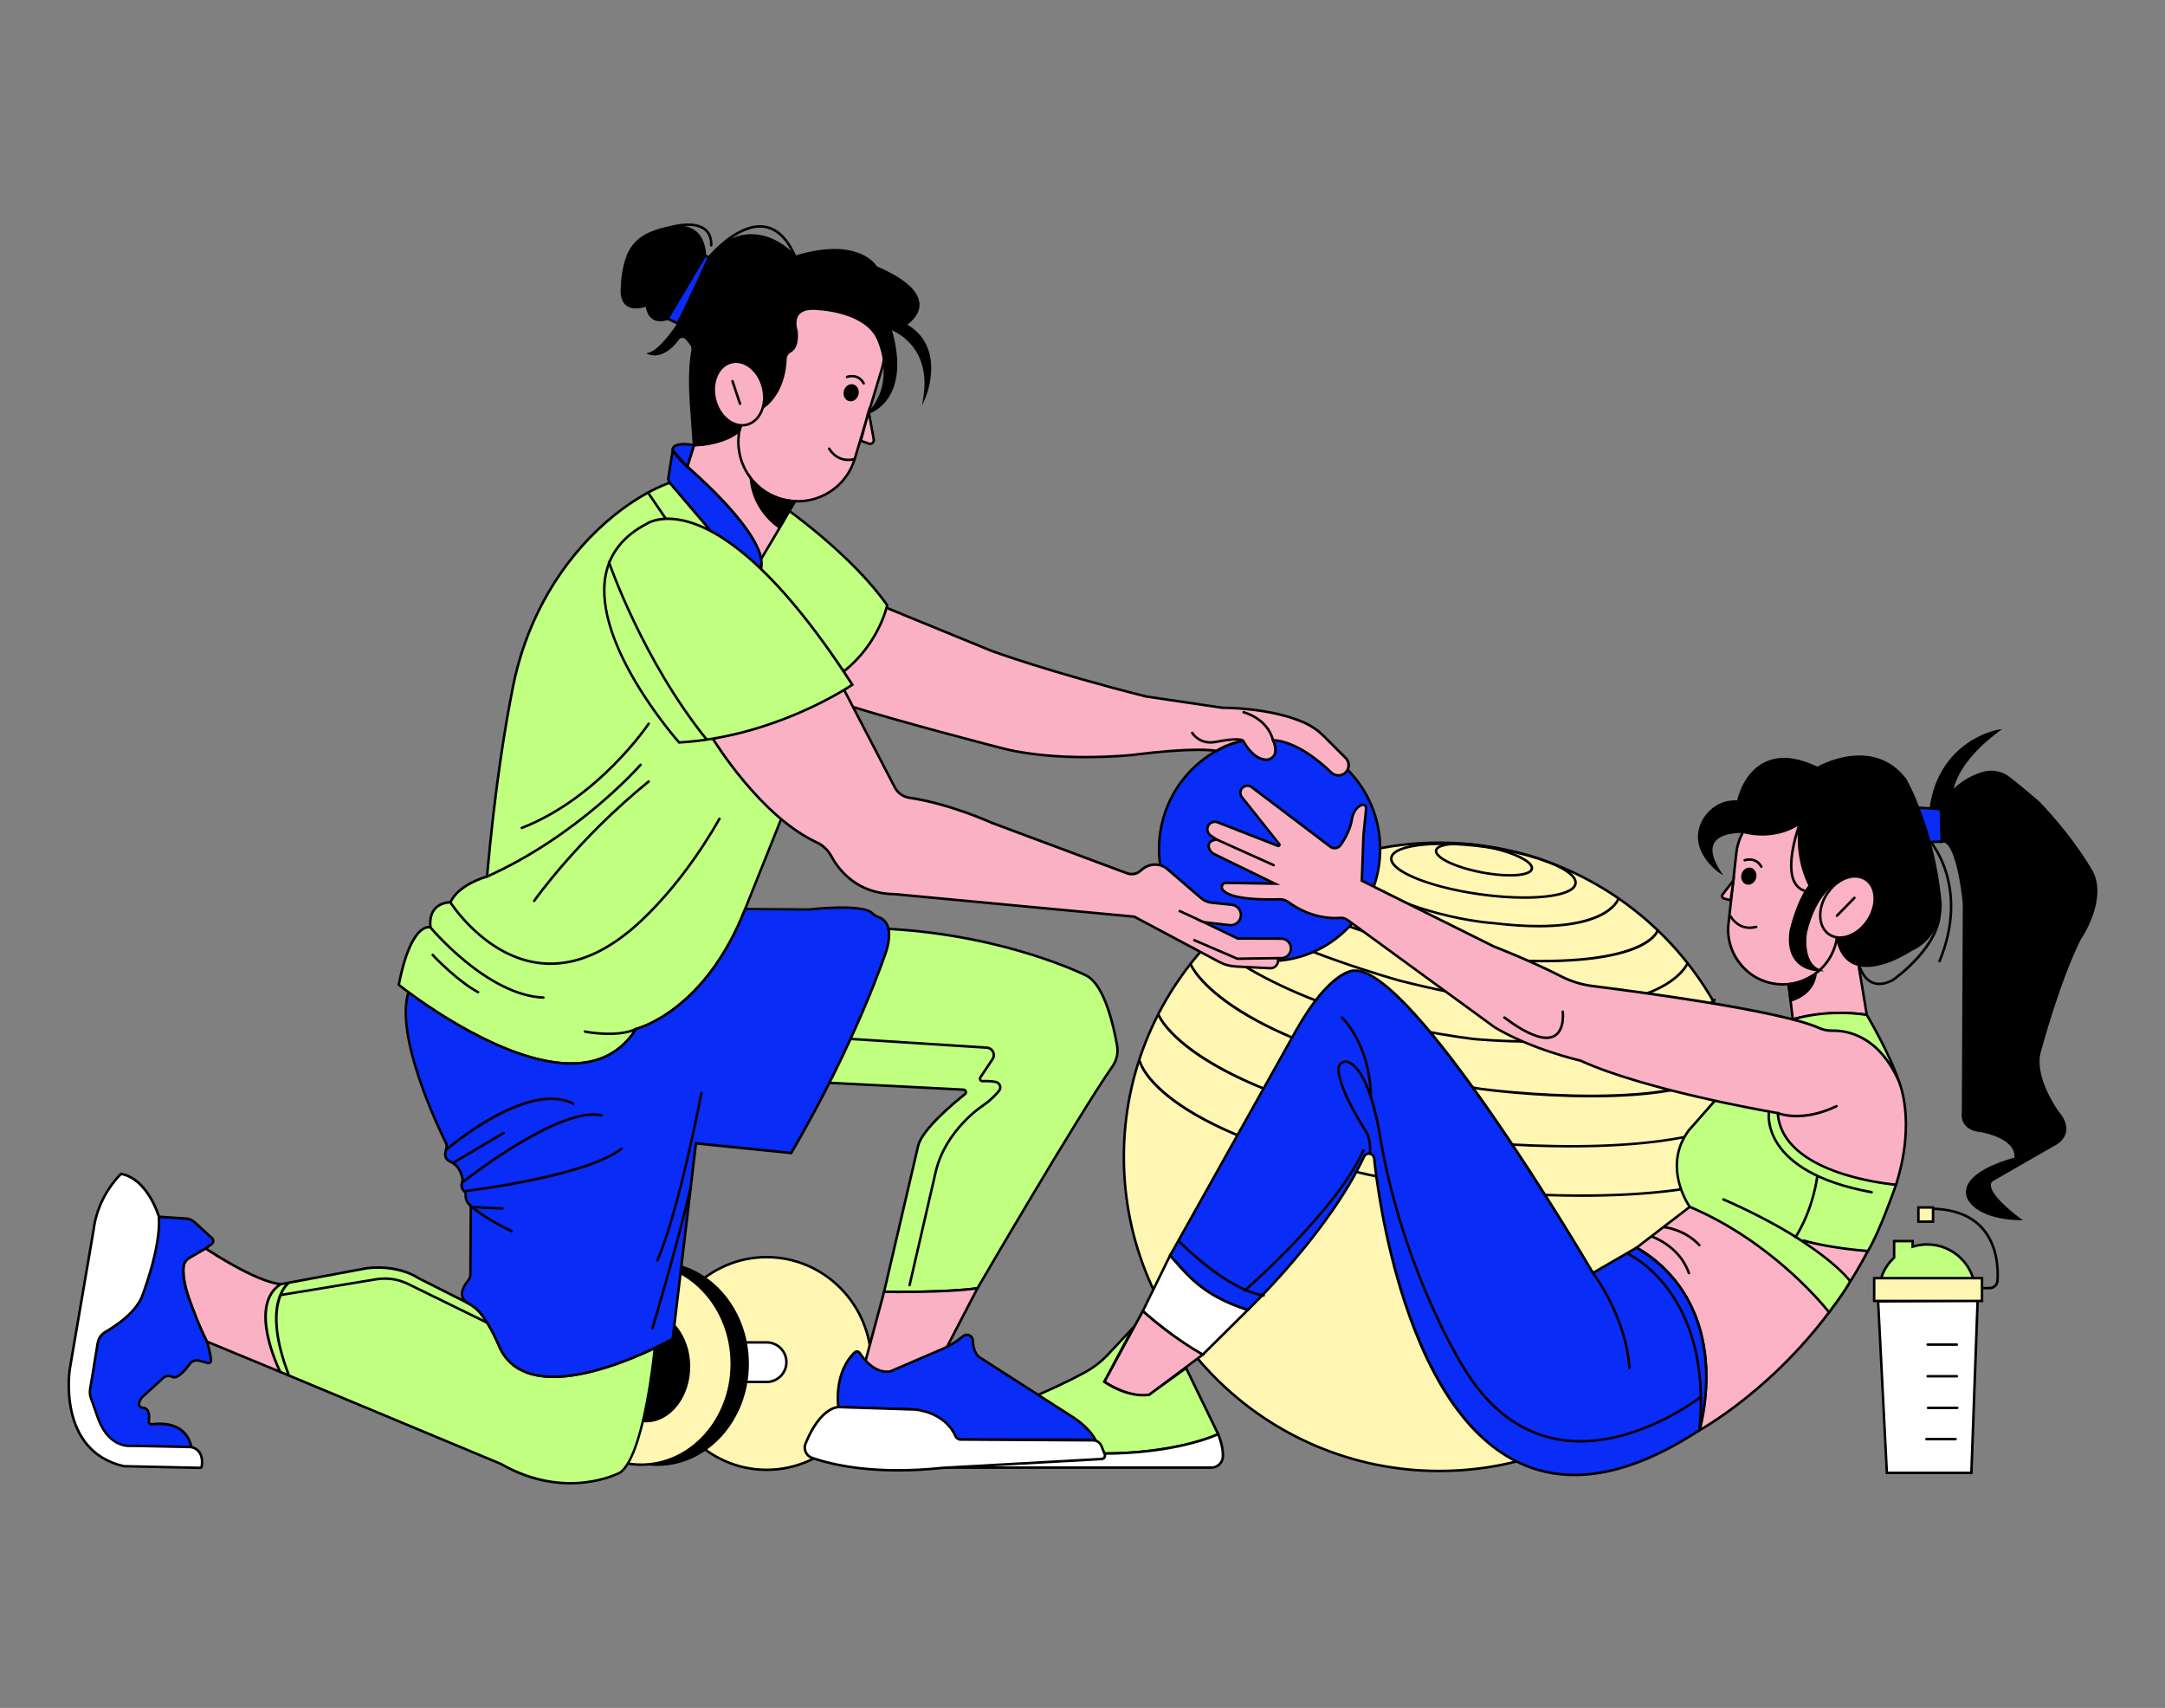 <?xml version="1.0" encoding="UTF-8"?>
<svg xmlns="http://www.w3.org/2000/svg" id="a" width="865.76" height="682.89" viewBox="0 0 865.76 682.89">
  <rect x="0" y="0" width="865.76" height="682.89" fill="#808080" stroke="none"/>
  <g>
    <g>
      <ellipse cx="575.57" cy="462.54" rx="126.16" ry="125.6" fill="#fff6b3"></ellipse>
      <path d="M575.57,588.64c-69.84,0-126.66-56.57-126.66-126.1s56.82-126.1,126.66-126.1,126.67,56.57,126.67,126.1-56.82,126.1-126.67,126.1Zm0-251.2c-69.29,0-125.66,56.12-125.66,125.1s56.37,125.1,125.66,125.1,125.67-56.12,125.67-125.1-56.37-125.1-125.67-125.1Z"></path>
    </g>
    <path d="M603.87,350.48c-3.5,0-7.59-.44-11.51-1.19-5.16-.99-9.91-2.46-13.37-4.14-2.58-1.25-5.58-3.18-5.19-5.24,.7-3.64,11.19-3.67,20.71-1.84,9.52,1.83,19.26,5.73,18.56,9.38h0c-.41,2.14-4.21,3.04-9.2,3.04Zm-20.76-12.6c-4.92,0-8.07,.88-8.33,2.22-.21,1.09,1.52,2.65,4.64,4.15,3.39,1.64,8.05,3.08,13.12,4.06,11,2.11,19.12,1.14,19.54-1.05,.42-2.19-6.77-6.1-17.76-8.21-4.26-.82-8.1-1.17-11.22-1.17Z"></path>
    <path d="M609.59,359.38c-5.45,0-11.52-.44-17.77-1.31-18.35-2.56-36.8-8.92-35.94-15.14,.87-6.22,20.36-7.3,38.71-4.74,9.88,1.38,19.03,3.66,25.78,6.43,4.91,2.01,10.66,5.16,10.16,8.71-.49,3.55-6.88,5.01-12.16,5.6-2.66,.3-5.62,.45-8.78,.45Zm-32.76-21.52c-11.96,0-19.54,2.18-19.96,5.2-.6,4.32,13.35,10.99,35.09,14.01,9.8,1.36,19.14,1.67,26.3,.86,6.86-.78,10.97-2.51,11.28-4.75h0c.31-2.24-3.17-5.03-9.55-7.65-6.67-2.74-15.74-5-25.54-6.36-6.53-.91-12.48-1.31-17.62-1.31Z"></path>
    <path d="M615.4,370.8c-5.17,0-11.16-.36-18.09-1.19-.34-.02-37.75-2.27-65.53-25.08-.21-.18-.24-.49-.07-.7,.18-.21,.49-.24,.7-.07,27.52,22.6,64.61,24.84,64.98,24.86,44.22,5.33,49.22-9.19,49.27-9.34,.08-.26,.36-.42,.62-.33,.26,.08,.41,.36,.33,.62-.17,.54-3.85,11.23-32.21,11.23Z"></path>
    <path d="M616.4,384.78c-6.35,0-13.56-.26-21.74-.85-.35-.02-36.64-2.28-87.76-26.35-.25-.12-.36-.42-.24-.67,.12-.25,.42-.36,.67-.24,50.92,23.98,87.04,26.24,87.39,26.26,62.95,4.56,67.65-10.94,67.69-11.1,.07-.27,.35-.43,.6-.36,.27,.07,.43,.33,.37,.6-.14,.59-3.57,12.71-46.98,12.71Z"></path>
    <path d="M626.43,402.45c-16.1,0-37.81-2.5-66.82-9.87-.44-.12-43.62-12.17-65.41-26.04-.23-.15-.3-.46-.15-.69,.15-.23,.46-.3,.69-.15,21.66,13.79,64.7,25.79,65.13,25.92,51.86,13.18,80.21,10.72,94.86,6.34,15.81-4.72,19.45-12.63,19.49-12.71,.11-.25,.41-.37,.66-.26,.25,.11,.37,.4,.26,.66-.15,.34-3.79,8.34-19.95,13.22-6.57,1.98-15.87,3.58-28.76,3.58Z"></path>
    <path d="M614.32,416.97c-14.42,0-25.05-1.04-25.33-1.07-73.91-9.57-105.22-38.8-105.52-39.1-.2-.19-.21-.51-.02-.71,.19-.2,.51-.21,.71-.02,.31,.29,31.41,29.31,104.95,38.83,.7,.07,71.97,7.04,96.17-15.52,.2-.19,.52-.18,.71,.02,.19,.2,.18,.52-.02,.71-15.15,14.13-48.33,16.85-71.63,16.85Z"></path>
    <path d="M636.49,438.78c-22.5,0-42.81-2.67-44.52-2.91-53.58-9.19-82.29-22.24-96.95-31.58-15.97-10.18-19.16-18.1-19.29-18.43-.1-.26,.03-.55,.29-.65,.26-.1,.55,.03,.65,.29,.12,.32,13.54,31.91,115.46,49.38,.84,.11,86.13,11.34,103.08-12.12,.16-.22,.47-.28,.7-.11,.22,.16,.27,.47,.11,.7-8.93,12.37-35.47,15.43-59.52,15.43Z"></path>
    <path d="M628.24,458.81c-23.66,0-43.18-2.24-43.59-2.29-57.21-9.48-87.27-22.73-102.41-32.17-16.52-10.3-19.38-18.29-19.5-18.63-.09-.26,.05-.54,.31-.63,.26-.09,.54,.05,.63,.31,.11,.32,12.3,32.11,121.11,50.13,.82,.1,84.73,9.72,115.52-11.24,.23-.15,.54-.1,.69,.13,.16,.23,.1,.54-.13,.69-16.21,11.04-46.88,13.69-72.64,13.69Z"></path>
    <path d="M632.53,478.54c-34.9,0-66.35-4.62-66.88-4.7-53.6-9.65-80.7-22.48-93.99-31.55-14.53-9.91-16.25-17.48-16.32-17.79-.06-.27,.12-.53,.39-.59,.27-.06,.53,.12,.59,.38,.06,.3,7.66,30.23,109.49,48.56,.89,.13,91.27,13.42,135.58-5.3,.25-.1,.55,.01,.66,.27,.11,.25-.01,.55-.27,.66-18.41,7.77-44.69,10.06-69.25,10.06Z"></path>
    <g>
      <path d="M675.72,482.53l-21.3,16.35s38.3,18.07,25.18,72.94c0,0,41.44-22.18,67.35-71.65l-13.05-15.17-58.18-2.47Z" fill="#fbb2c5"></path>
      <path d="M678.85,572.79l.26-1.08c6.73-28.13-.4-46.31-7.56-56.6-7.76-11.16-17.25-15.73-17.34-15.77l-.74-.35,22.1-16.96h.18s58.39,2.49,58.39,2.49l13.41,15.6-.16,.3c-25.69,49.04-67.14,71.64-67.56,71.86l-.98,.53Zm-23.5-73.99c2.39,1.3,10.32,6.12,16.99,15.69,7.2,10.33,14.38,28.44,8,56.34,6.41-3.73,42.66-26.24,66-70.59l-12.69-14.75-57.78-2.45-20.54,15.77Z"></path>
    </g>
    <g>
      <ellipse cx="306.57" cy="545.16" rx="41.88" ry="42.52" fill="#fff6b3"></ellipse>
      <path d="M306.57,588.18c-23.37,0-42.38-19.3-42.38-43.02s19.01-43.02,42.38-43.02,42.38,19.3,42.38,43.02-19.01,43.02-42.38,43.02Zm0-85.04c-22.81,0-41.38,18.85-41.38,42.02s18.56,42.02,41.38,42.02,41.38-18.85,41.38-42.02-18.56-42.02-41.38-42.02Z"></path>
    </g>
    <g>
      <path d="M294.49,536.73h12.07c4.37,0,7.91,3.54,7.91,7.91h0c0,4.37-3.54,7.91-7.91,7.91h-12.07v-15.82h0Z" fill="#fff"></path>
      <path d="M306.57,553.05h-12.57v-16.82h12.57c4.64,0,8.41,3.77,8.41,8.41s-3.77,8.41-8.41,8.41Zm-11.57-1h11.57c4.08,0,7.41-3.32,7.41-7.41s-3.32-7.41-7.41-7.41h-11.57v14.82Z"></path>
    </g>
    <g>
      <ellipse cx="262.8" cy="545.3" rx="36.18" ry="40.32"></ellipse>
      <path d="M262.8,586.12c-20.22,0-36.68-18.31-36.68-40.82s16.45-40.82,36.68-40.82,36.68,18.31,36.68,40.82-16.45,40.82-36.68,40.82Zm0-80.64c-19.67,0-35.68,17.86-35.68,39.82s16.01,39.82,35.68,39.82,35.68-17.86,35.68-39.82-16-39.82-35.68-39.82Z"></path>
    </g>
    <g>
      <ellipse cx="256.44" cy="545.3" rx="36.18" ry="40.32" fill="#fff6b3"></ellipse>
      <path d="M256.44,586.12c-20.22,0-36.68-18.31-36.68-40.82s16.45-40.82,36.68-40.82,36.68,18.31,36.68,40.82-16.45,40.82-36.68,40.82Zm0-80.64c-19.67,0-35.68,17.86-35.68,39.82s16,39.82,35.68,39.82,35.68-17.86,35.68-39.82-16.01-39.82-35.68-39.82Z"></path>
    </g>
    <g>
      <ellipse cx="258.28" cy="546.39" rx="17.23" ry="21.81"></ellipse>
      <path d="M258.28,568.7c-9.78,0-17.73-10.01-17.73-22.31s7.96-22.31,17.73-22.31,17.73,10.01,17.73,22.31-7.96,22.31-17.73,22.31Zm0-43.62c-9.23,0-16.73,9.56-16.73,21.31s7.51,21.31,16.73,21.31,16.73-9.56,16.73-21.31-7.51-21.31-16.73-21.31Z"></path>
    </g>
    <g>
      <path d="M444.88,426.37c-14.61,21.05-53.98,88.71-53.98,88.71-12.39,1.86-37.37,1.45-37.37,1.45l13.63-58.42c1.63-6.53,13.72-16.67,18.71-20.63,.72-.58,.35-1.75-.58-1.79l-54.25-2.76-6.19-13.21,30.75-48.3c47.68,2.69,79.05,18.79,79.05,18.79,7.01,3.81,10.64,19.76,12.07,27.86,.51,2.91-.16,5.89-1.84,8.31Z" fill="#c0ff80"></path>
      <path d="M359.34,517.06c-3.47,0-5.74-.04-5.82-.04h-.62s13.77-59.03,13.77-59.03c1.67-6.68,13.76-16.85,18.89-20.91,.25-.2,.19-.48,.16-.56-.02-.08-.13-.33-.46-.35l-54.55-2.77-6.44-13.73,31.06-48.78,.29,.02c47.24,2.66,78.94,18.68,79.25,18.84,7.09,3.85,10.77,19.33,12.33,28.21,.54,3.04-.15,6.12-1.92,8.68-14.44,20.79-53.56,88-53.96,88.68l-.12,.21-.24,.04c-8.62,1.29-23.46,1.49-31.63,1.49Zm-5.18-1.03c3.9,.05,25.24,.22,36.43-1.41,2.43-4.17,39.82-68.29,53.88-88.54h0c1.62-2.34,2.25-5.16,1.76-7.94-1.23-7.01-4.85-23.72-11.81-27.5-.3-.16-31.7-16.01-78.55-18.71l-30.45,47.82,5.95,12.69,53.95,2.74c.63,.03,1.17,.44,1.36,1.04,.2,.6,0,1.25-.49,1.65-3.94,3.12-16.9,13.81-18.54,20.36l-13.49,57.8Z"></path>
    </g>
    <g>
      <path d="M112.04,548.52l-29.28-12.1s-10.68-20.83-9.32-30.21c.2-1.38,1.08-2.58,2.28-3.28l6.48-3.78s19.77,13.31,30.03,14.32l9.76,27.48-9.95,7.57Z" fill="#fab1c4"></path>
      <path d="M112.12,549.09l-29.72-12.28-.08-.16c-.44-.86-10.74-21.08-9.37-30.51,.22-1.5,1.14-2.83,2.53-3.64l6.75-3.94,.26,.17c.2,.13,19.78,13.25,29.8,14.23l.32,.03,.11,.3,9.89,27.82-10.47,7.97Zm-29-13.06l28.85,11.92,9.43-7.18-9.54-26.84c-9.81-1.17-27.24-12.56-29.68-14.19l-6.21,3.62c-1.11,.65-1.87,1.74-2.04,2.92-1.26,8.68,8.2,27.78,9.19,29.74Z"></path>
    </g>
    <g>
      <path d="M261.86,538.95c-.35,3.48-4.46,42.84-13.85,49.82,0,0-21.18,11.75-47.76-3.47l-88.21-36.78s-13.29-26.58,.19-35.05l34.28-6.36s11.75-1.93,20.99,4.04l19.81,9.98c1.76,.96,3.39,2.17,4.67,3.71,4.58,5.57,7.77,13.76,7.77,13.76,10.12,22.18,46.53,7.78,62.11,.33Z" fill="#c0ff80"></path>
      <path d="M228.07,593.55c-7.91,0-17.6-1.82-28.06-7.81l-88.32-36.83-.08-.17c-.55-1.1-13.34-27.09,.37-35.7l.17-.07,34.28-6.36c.5-.08,12.05-1.89,21.36,4.11l19.76,9.96c2.04,1.12,3.61,2.37,4.83,3.84,4.58,5.57,7.82,13.82,7.85,13.9,2.18,4.77,5.79,8.12,10.74,9.91,14.86,5.4,38.13-3.85,50.68-9.85l.8-.38-.09,.88c-.44,4.39-4.58,43.13-14.04,50.17-.16,.09-8.11,4.38-20.25,4.38Zm-115.65-45.42l88.03,36.71c26.07,14.92,47.12,3.61,47.33,3.49,8.61-6.42,12.74-41.38,13.5-48.55-12.86,6.06-35.77,14.91-50.65,9.5-5.21-1.89-9.02-5.41-11.32-10.46-.04-.11-3.22-8.21-7.7-13.65-1.14-1.37-2.62-2.55-4.52-3.59l-19.79-9.98c-9.02-5.82-20.58-4.01-20.69-3.99l-34.18,6.34c-12.27,7.84-1.08,31.95,0,34.19Z"></path>
    </g>
    <path d="M194.86,529.38c-.07,0-.15-.02-.22-.05l-31.65-15.5c-3.89-1.91-8.21-2.54-12.49-1.84l-37.79,6.22c-.26,.05-.53-.14-.57-.41-.04-.27,.14-.53,.41-.57l37.79-6.22c4.48-.74,9.01-.07,13.09,1.93l31.65,15.5c.25,.12,.35,.42,.23,.67-.09,.18-.26,.28-.45,.28Z"></path>
    <g>
      <ellipse cx="507.7" cy="339.48" rx="44.21" ry="44.79" fill="#092cf6"></ellipse>
      <path d="M507.7,384.77c-24.65,0-44.71-20.32-44.71-45.29s20.05-45.29,44.71-45.29,44.71,20.32,44.71,45.29-20.06,45.29-44.71,45.29Zm0-89.58c-24.1,0-43.71,19.87-43.71,44.29s19.61,44.29,43.71,44.29,43.71-19.87,43.71-44.29-19.61-44.29-43.71-44.29Z"></path>
    </g>
    <g>
      <path d="M354.08,242.85l42.5,17.42s22.97,8.45,61.78,18.22l30.36,4.49s19.38-.21,33.18,6.12c2.79,1.28,5.31,3.07,7.48,5.24l8.73,8.73c1.59,1.59,1.59,4.17,0,5.76h0c-1.57,1.57-4.11,1.6-5.7,.06-4.55-4.4-14.01-12.39-23.34-12.97,0,0-.02,0-.01,.01,.16,.33,3.07,6.45-1.95,7.76,0,0-4.97,1.34-9.95-7.46,0,0-6.12,.96-10.71,4.02,0,0-7.3-1.72-33.61,1.61,0,0-29.97,3.33-53.28-3,0,0-41.29-10.66-60.94-16.98l-9.32-10.66,24.79-28.36Z" fill="#fab1c4"></path>
      <path d="M535.22,310.52c-1.14,0-2.29-.42-3.16-1.27-4.56-4.42-13.4-11.82-22.22-12.77,.47,1.22,1.15,3.59,.3,5.45-.51,1.12-1.49,1.87-2.9,2.24-.21,.06-5.28,1.31-10.33-7.39-1.33,.25-6.34,1.32-10.17,3.88l-.18,.12-.21-.05c-.07-.02-7.6-1.65-33.43,1.62-.31,.03-30.34,3.27-53.47-3.01-.41-.1-41.53-10.73-60.96-16.99l-.13-.04-9.7-11.09,25.31-28.96,.33,.14,42.5,17.42c.21,.08,23.38,8.55,61.71,18.19l30.31,4.48c.11-.02,19.58-.14,33.32,6.16,2.81,1.29,5.37,3.08,7.63,5.34l8.73,8.73c1.78,1.78,1.78,4.69,0,6.47-.89,.89-2.07,1.34-3.24,1.34Zm-26.43-15.11h.3c9.41,.6,18.86,8.48,23.66,13.12,1.39,1.34,3.63,1.32,5-.05,1.39-1.39,1.39-3.66,0-5.06l-8.73-8.73c-2.17-2.17-4.64-3.9-7.33-5.13-13.54-6.21-32.75-6.08-32.97-6.08l-30.44-4.49c-38.44-9.67-61.65-18.16-61.88-18.24l-42.19-17.29-24.27,27.76,8.95,10.22c19.46,6.26,60.37,16.83,60.78,16.93,22.96,6.23,52.8,3.02,53.1,2.98,23.99-3.04,32.16-1.9,33.56-1.64,4.6-3,10.49-3.94,10.74-3.98l.34-.05,.17,.3c4.69,8.3,9.34,7.23,9.38,7.22,1.12-.29,1.86-.84,2.25-1.69,.96-2.09-.55-5.23-.62-5.36l-.12-.26,.31-.49Z"></path>
    </g>
    <g>
      <path d="M354.77,241.98s-3.05,15.02-17.13,26.28l-33.79-24.64-3.05-27.45,14.84-11.85s25.35,18.04,39.13,37.67Z" fill="#c0ff80"></path>
      <path d="M337.66,268.89l-34.28-24.99-3.11-27.95,15.35-12.26,.31,.22c.25,.18,25.58,18.31,39.25,37.79l.12,.18-.04,.21c-.03,.15-3.25,15.33-17.31,26.57l-.3,.24Zm-33.33-25.54l33.3,24.28c12.64-10.27,16.18-23.73,16.61-25.55-12.78-18.11-35.67-35.03-38.58-37.14l-14.33,11.44,3,26.96Z"></path>
    </g>
    <g>
      <path d="M714.93,391.05l2.01,16.54c3.27-.87,7.06-1.64,11.29-2.09,7.12-.77,13.36-.41,18.29,.25-1.45-8.74-2.9-17.49-4.34-26.23l-9.86-9.36-17.38,20.89Z" fill="#fab1c4"></path>
      <path d="M716.51,408.22l-2.1-17.33,17.86-21.46,10.37,9.84,4.48,27.07-.67-.09c-6.04-.81-12.15-.9-18.17-.25-3.77,.41-7.54,1.1-11.21,2.08l-.55,.15Zm-1.06-17.02l1.91,15.76c3.54-.91,7.18-1.57,10.81-1.96,5.88-.63,11.84-.57,17.74,.17l-4.21-25.4-9.35-8.87-16.9,20.31Z"></path>
    </g>
    <g>
      <path d="M731.42,524.69s-21.05-27.53-55.7-42.16c0,0-11.4-15.71-.43-30.55l15.71-17.86,25.94-26.53s12.57-4.38,29.57-1.84c0,0,9.47,15.89,13.13,27.5l-1.51,31.85,.07,8.58s-6.74,19.4-11.26,26.5c0,0-14.36-.96-25.56-4.14-.32-.09-.52,.34-.24,.52,3.98,2.62,13.8,9.41,18.7,15.66,0,0-.84,2.42-8.43,12.47Z" fill="#c0ff80"></path>
      <path d="M731.42,525.52l-.4-.52c-.21-.27-21.38-27.6-55.49-42l-.13-.05-.08-.11c-.12-.16-11.49-16.18-.43-31.15l15.74-17.89,26.04-26.63,.11-.04c.13-.05,12.88-4.4,29.81-1.86l.23,.04,.12,.2c.09,.16,9.54,16.07,13.17,27.61l.03,.08v.09s-1.51,31.85-1.51,31.85l.07,8.64-.03,.08c-.28,.79-6.81,19.53-11.31,26.6l-.16,.25-.3-.02c-.14,0-13.5-.93-24.42-3.81,4.49,3.02,13.2,9.25,17.74,15.06l.17,.21-.09,.26c-.04,.1-.95,2.61-8.5,12.6l-.4,.52Zm-55.37-43.39c31.69,13.43,52.26,37.9,55.36,41.75,5.89-7.83,7.48-10.77,7.86-11.57-4.91-6.13-14.48-12.74-18.4-15.32-.33-.22-.45-.63-.29-.99,.16-.36,.56-.54,.94-.43,10.14,2.88,23.05,3.94,25.16,4.1,4.29-6.93,10.55-24.7,11.02-26.06l-.07-8.49,1.5-31.78c-3.39-10.71-11.82-25.22-12.93-27.11-15.73-2.3-27.73,1.4-28.99,1.82l-25.85,26.44-15.69,17.84c-10.13,13.71-.59,28.4,.38,29.82Z"></path>
    </g>
    <path d="M721.14,497.06c-.1,0-.19-.03-.28-.08-13.78-9.28-31.71-16.88-31.89-16.95-.25-.11-.37-.4-.27-.66,.11-.25,.4-.37,.66-.27,.18,.08,18.2,7.71,32.06,17.04,.23,.15,.29,.47,.14,.69-.1,.14-.25,.22-.42,.22Z"></path>
    <path d="M718.02,495.16c-.09,0-.18-.02-.26-.08-.23-.15-.31-.46-.16-.69,7.18-11.53,8.57-23.86,8.59-23.99,.03-.27,.29-.47,.55-.44,.27,.03,.47,.28,.44,.55-.01,.12-1.43,12.68-8.73,24.41-.09,.15-.26,.24-.42,.24Z"></path>
    <path d="M748.44,477.18s-.06,0-.09,0c-45.03-8.21-41.51-32.08-41.47-32.32,.05-.27,.3-.46,.58-.41,.27,.04,.46,.3,.41,.58-.04,.23-3.33,23.15,40.67,31.17,.27,.05,.45,.31,.4,.58-.04,.24-.25,.41-.49,.41Z"></path>
    <path d="M675.37,509.54c-.21,0-.4-.13-.47-.34-3.6-10.58-14.34-14.25-14.45-14.29-.26-.09-.4-.37-.32-.63,.09-.26,.36-.41,.63-.32,.11,.04,11.32,3.86,15.08,14.92,.09,.26-.05,.55-.31,.63-.05,.02-.11,.03-.16,.03Z"></path>
    <path d="M679.57,498.36c-.13,0-.27-.05-.37-.16-5.85-6.3-13.81-7.06-13.89-7.07-.28-.02-.48-.27-.46-.54,.02-.28,.28-.48,.54-.46,.34,.03,8.42,.79,14.54,7.38,.19,.2,.18,.52-.03,.71-.1,.09-.22,.13-.34,.13Z"></path>
    <g>
      <path d="M679.59,571.83c-108.48,71.17-128.29-91.21-130.09-108.69-.09-.91-.75-1.65-1.64-1.85-.98-.23-1.98,.26-2.41,1.18-14.55,31.01-46.49,61.29-46.49,61.29-18.59-5.87-24.72-14.76-31.07-21.77l50.54-90.25c13.99-24.65,23.31-23.64,23.31-23.64,23.98-.67,95.24,120.88,95.24,120.88l17.43-10.09c40.4,23.87,25.18,72.95,25.18,72.95Z" fill="#092cf6"></path>
      <path d="M629.65,590.25c-7.96,0-15.46-1.66-22.48-5-19.49-9.26-34.95-31.01-45.97-64.62-8.49-25.91-11.48-50.52-12.19-57.44-.07-.69-.57-1.26-1.25-1.41-.74-.18-1.52,.2-1.84,.9-14.43,30.74-46.28,61.14-46.6,61.44l-.21,.2-.28-.09c-16.69-5.27-23.33-12.86-29.2-19.56-.7-.8-1.39-1.59-2.08-2.36l-.24-.27,.17-.31,50.54-90.25c13.99-24.65,23.4-23.94,23.8-23.9,.07,0,.14,0,.21,0,23.63,0,89.78,111.57,95.16,120.7l17.25-9.99,.25,.15c40.28,23.8,25.55,73.03,25.4,73.53l-.05,.17-.15,.1c-18.28,11.99-35.08,18.01-50.22,18.01Zm-82.26-129.52c.2,0,.4,.02,.59,.07,1.09,.25,1.91,1.17,2.02,2.28,1.04,10.1,11.51,99.36,57.6,121.26,19.97,9.49,44.04,5.17,71.57-12.84,.91-3.18,13.35-49.3-24.75-72.05l-17.61,10.2-.25-.43c-.71-1.21-71-120.64-94.6-120.64-.06,0-.13,0-.19,0-.14-.02-9.31-.53-22.89,23.39l-50.36,89.94c.61,.68,1.23,1.39,1.85,2.1,5.75,6.56,12.25,14,28.47,19.17,2.81-2.71,32.44-31.69,46.17-60.94,.44-.94,1.38-1.52,2.38-1.52Z"></path>
    </g>
    <path d="M679.59,572.33s-.03,0-.05,0c-.28-.03-.48-.27-.45-.55,5.41-54.84-28.27-70.02-28.61-70.16-.25-.11-.37-.4-.26-.66,.11-.25,.4-.37,.66-.26,.35,.15,34.7,15.58,29.22,71.18-.03,.26-.24,.45-.5,.45Z"></path>
    <path d="M631.97,576.78c-3.14,0-6.32-.27-9.51-.87-15.36-2.89-28.19-12.87-38.12-29.68-.23-.36-23.55-37.92-32.69-90.14-.04-.29-3.81-27.29-12.6-30.94-.76-.31-1.61-.23-2.28,.23-.68,.46-1.06,1.21-1.04,2.04,.08,3.49,2.03,10.61,10.91,24.7,.06,.08,2.08,2.84,1.73,9.2-.01,.28-.21,.51-.53,.47-.28-.01-.49-.25-.47-.53,.32-5.96-1.54-8.55-1.56-8.58-9.02-14.31-11-21.62-11.08-25.24-.03-1.16,.53-2.23,1.48-2.88,.95-.65,2.16-.77,3.23-.33,9.32,3.87,13.05,30.58,13.21,31.71,9.1,52,32.32,89.4,32.55,89.77,9.79,16.55,22.38,26.38,37.45,29.21,28.47,5.35,56.45-16.27,56.73-16.49,.22-.17,.53-.13,.7,.08s.13,.53-.08,.7c-.25,.2-22.7,17.55-48.01,17.55Z"></path>
    <path d="M548.19,439.04c-.27,0-.5-.22-.5-.49-.32-20.96-11.26-31.17-11.37-31.28-.2-.19-.22-.5-.03-.71s.5-.22,.71-.03c.11,.1,11.37,10.61,11.7,32,0,.28-.22,.5-.49,.51h0Z"></path>
    <path d="M505.34,518.46s-.05,0-.08,0c-15.15-2.31-33.46-21.1-34.23-21.9-.19-.2-.19-.52,.01-.71,.2-.19,.52-.19,.71,.01,.19,.19,18.84,19.35,33.66,21.6,.27,.04,.46,.3,.42,.57-.04,.25-.25,.42-.49,.42Z"></path>
    <path d="M497.76,516.49c-.14,0-.28-.06-.38-.17-.18-.21-.16-.52,.05-.71,.37-.32,36.62-31.84,47.33-55.85,.11-.25,.41-.36,.66-.25,.25,.11,.37,.41,.25,.66-10.8,24.21-47.22,55.88-47.58,56.2-.09,.08-.21,.12-.33,.12Z"></path>
    <path d="M751.51,393.9c-1.13,0-2.19-.23-3.17-.69-4.2-1.97-5.42-7.39-5.47-7.62-.06-.27,.11-.54,.38-.59,.28-.06,.54,.11,.59,.38,.01,.05,1.17,5.17,4.92,6.93,2.17,1.02,4.81,.73,7.86-.85,.14-.1,19.5-13.62,18.61-28.5-.02-.28,.19-.51,.47-.53,.3-.02,.51,.19,.53,.47,.92,15.44-18.27,28.85-19.09,29.41-2.04,1.06-3.92,1.59-5.63,1.59Z"></path>
    <path d="M651.61,547.33c-.26,0-.48-.2-.5-.46-1.55-20.78-14.39-37.42-14.52-37.58-.17-.22-.13-.53,.09-.7,.21-.17,.53-.13,.7,.08,.13,.17,13.15,17.03,14.73,38.12,.02,.28-.19,.51-.46,.54-.01,0-.03,0-.04,0Z"></path>
    <g>
      <path d="M498.97,523.76l-17.99,17.85c-10.58-5.49-23.98-17.4-23.98-17.4l10.9-22.22c6.34,7.01,12.48,15.91,31.07,21.77Z" fill="#fff"></path>
      <path d="M481.07,542.23l-.32-.17c-10.51-5.46-23.95-17.35-24.08-17.47l-.28-.25,11.39-23.23,.5,.55c.69,.77,1.39,1.56,2.09,2.37,5.78,6.6,12.33,14.08,28.75,19.26l.79,.25-18.83,18.69Zm-23.46-18.13c1.97,1.72,13.77,11.88,23.27,16.91l17.14-17.01c-16.11-5.25-22.64-12.71-28.42-19.31-.54-.61-1.06-1.21-1.59-1.81l-10.41,21.21Z"></path>
    </g>
    <g>
      <path d="M457,524.22l-15.41,28.25s10.26,6.97,17.89,5.26l21.5-16.12s-11.86-6.45-23.98-17.4Z" fill="#fab1c4"></path>
      <path d="M456.88,558.5c-7.21,0-15.2-5.36-15.57-5.62l-.38-.25,15.93-29.21,.47,.42c11.93,10.78,23.77,17.26,23.88,17.33l.68,.37-22.31,16.67c-.88,.2-1.79,.28-2.71,.28Zm-14.63-6.2c1.9,1.21,10.51,6.34,17.02,4.96l20.8-15.59c-2.65-1.52-12.7-7.51-22.93-16.66l-14.88,27.29Z"></path>
    </g>
    <g>
      <path d="M487.13,573.42s-17.83,8.92-53.19,7.67c0,0-45.43,2.12-69.24-1.24-1.06-.16-2.07-.58-2.86-1.31-.59-.55-1.03-1.24-.67-1.93,.38-.74,1.66-1.49,4.56-2.09,0,0,38.14-9.49,68.1-25.82,3.44-1.88,6.57-4.29,9.25-7.15l10.1-10.78-11.6,21.71s8.74,6.36,17.89,5.26l14.83-10.75,12.83,26.43Z" fill="#c0ff80"></path>
      <path d="M403.16,582.24c-13.23,0-28.02-.41-38.52-1.89-1.23-.18-2.31-.68-3.13-1.44-1.16-1.08-1.06-1.97-.77-2.53,.52-1.01,2.13-1.78,4.91-2.35,.36-.09,38.4-9.66,67.96-25.77,3.42-1.87,6.5-4.24,9.13-7.05l12.7-13.56-13.18,24.66c1.71,1.14,9.27,5.81,17.05,4.94l15.2-11.02,13.3,27.42-.44,.22c-.18,.09-18.35,8.96-53.43,7.72-.23,.01-14.28,.65-30.77,.65Zm47.8-48.37l-7.51,8.01c-2.71,2.89-5.86,5.32-9.38,7.25-29.67,16.18-67.83,25.77-68.22,25.87-3.21,.66-4.03,1.43-4.24,1.83-.07,.13-.28,.55,.57,1.34,.67,.62,1.57,1.03,2.59,1.18,23.49,3.31,68.69,1.25,69.14,1.23,31.81,1.11,49.56-6.08,52.54-7.41l-12.35-25.44-14.45,10.47-.13,.02c-9.23,1.12-17.88-5.09-18.24-5.35l-.35-.26,10.02-18.75Z"></path>
    </g>
    <g>
      <path d="M484.39,586.8h-120.61c-7.2-2.73-2.92-10.12-2.92-10.12l.32-.08c-.36,.7,.08,1.38,.67,1.93,.78,.73,1.8,1.16,2.86,1.31,23.81,3.36,69.24,1.24,69.24,1.24,35.35,1.25,53.19-7.67,53.19-7.67,1.57,3.91,1.97,6.86,1.88,8.98-.1,2.47-2.15,4.41-4.62,4.41Z" fill="#fff"></path>
      <path d="M484.39,587.3h-120.7l-.08-.03c-2.14-.81-3.54-2.1-4.15-3.83-1.16-3.26,.89-6.86,.98-7.01l.11-.18,1.59-.39-.5,.97c-.07,.14-.28,.55,.56,1.34,.67,.62,1.57,1.03,2.59,1.18,23.49,3.31,68.69,1.25,69.14,1.23,34.84,1.22,52.81-7.53,52.99-7.62l.48-.24,.2,.5c1.38,3.43,2.03,6.52,1.92,9.18-.11,2.74-2.36,4.89-5.12,4.89Zm-120.52-1h120.52c2.22,0,4.03-1.73,4.12-3.93,.1-2.4-.46-5.18-1.65-8.28-3.13,1.39-21.04,8.62-52.93,7.49-.42,.02-45.71,2.08-69.29-1.24-1.23-.18-2.31-.68-3.13-1.44-.33-.31-.57-.61-.71-.89-.48,1.22-1.05,3.26-.4,5.1,.51,1.42,1.68,2.49,3.48,3.19Z"></path>
    </g>
    <g>
      <path d="M277.52,177.99l-2.7,8.62s27.2,23.75,29.55,36.87c0,0,6.89-11.37,13.53-23.06l-22.14-28.35s-6.15,5.73-18.24,5.92Z" fill="#fab1c4"></path>
      <path d="M304.11,224.87l-.23-1.3c-2.29-12.8-29.12-36.34-29.39-36.58l-.25-.21,2.91-9.28h.36c11.74-.2,17.85-5.74,17.91-5.8l.4-.37,.34,.43,22.35,28.62-.17,.29c-6.57,11.57-13.47,22.96-13.54,23.07l-.69,1.13Zm-28.72-38.42c2.81,2.48,25.69,22.96,29.19,35.71,1.84-3.06,7.37-12.29,12.72-21.7l-21.61-27.68c-1.57,1.27-7.48,5.44-17.8,5.7l-2.5,7.97Z"></path>
    </g>
    <g>
      <path d="M277.52,177.99s-8.92-1.74-8.5,2.13l5.8,6.49,2.7-8.62Z" fill="#092cf6"></path>
      <path d="M275.03,187.6l-6.49-7.27-.02-.16c-.08-.79,.16-1.48,.71-1.98,2.03-1.86,7.74-.81,8.39-.69l.55,.11-3.13,9.99Zm-5.53-7.69l5.1,5.71,2.27-7.24c-1.91-.3-5.7-.62-6.97,.54-.28,.26-.41,.58-.4,.99Z"></path>
    </g>
    <g>
      <path d="M325.3,295.19l-27.3,68.26h0c-16.31,41.62-43.62,47.96-43.62,47.96-21.16,33.74-75.96-3.48-91.02-14.67-2.48-1.85-3.89-2.98-3.89-2.98,5-25.64,12.66-22.98,12.66-22.98-1-10.32,7.99-9.99,7.99-9.99,3.33-7.32,14.65-10.32,14.65-10.32,3.18-35.92,7.41-61.22,10.51-76.5,3.79-18.7,11.82-36.33,23.77-51.21,19.15-23.83,38.81-29.72,38.81-29.72l13.86,16.23c1.48,1.76,3.32,2.66,3.32,2.66,10.01,6.3,19.2,15.01,19.2,15.01l21.07,68.26Z" fill="#c0ff80"></path>
      <path d="M228.45,425.72c-24.85,0-55.84-21.48-65.4-28.58-2.46-1.83-3.89-2.98-3.9-3l-.24-.19,.06-.3c3.07-15.76,7.19-21.07,10.11-22.75,1.05-.6,1.91-.74,2.5-.71-.19-3.15,.53-5.62,2.16-7.35,2.11-2.24,5.06-2.53,6.05-2.56,3.24-6.61,12.57-9.64,14.5-10.21,3.19-35.95,7.46-61.28,10.48-76.22,3.85-19,12.11-36.78,23.87-51.43,19.03-23.68,38.86-29.83,39.06-29.89l.31-.09,14.07,16.48c1.39,1.65,3.14,2.52,3.16,2.53,9.98,6.28,19.23,15.01,19.32,15.1l.1,.09,.04,.13,21.12,68.43-.07,.16-27.35,68.36c-15.48,39.41-41.17,47.4-43.73,48.1-4.61,7.26-11.11,11.72-19.34,13.27-2.23,.42-4.53,.61-6.89,.61Zm-68.44-32.17c.5,.39,1.77,1.39,3.63,2.79,10.39,7.72,46.26,32.54,71.52,27.79,8-1.5,14.32-5.87,18.78-12.99l.11-.17,.2-.05c.27-.06,27.26-6.79,43.27-47.64l.05-.11,27.2-68-20.98-67.97c-1-.94-9.72-9-19.03-14.86-.03-.01-1.91-.94-3.43-2.76l-13.64-15.97c-2.56,.87-20.73,7.64-38.26,29.45-11.66,14.52-19.85,32.16-23.67,51-3.03,14.96-7.3,40.36-10.5,76.45l-.03,.35-.34,.09c-.11,.03-11.13,3.03-14.33,10.04l-.14,.3h-.33s-3.43-.1-5.63,2.25c-1.53,1.63-2.15,4.04-1.84,7.19l.08,.78-.74-.26s-.99-.3-2.45,.57c-2.21,1.31-6.36,5.88-9.49,21.73Z"></path>
    </g>
    <path d="M208.66,331.54c-.2,0-.39-.12-.47-.32-.1-.26,.03-.55,.28-.65,30.58-11.89,50.31-41.19,50.51-41.48,.15-.23,.46-.29,.69-.14,.23,.15,.29,.46,.14,.69-.2,.3-20.09,29.85-50.98,41.86-.06,.02-.12,.03-.18,.03Z"></path>
    <path d="M194.76,350.97c-.19,0-.37-.11-.46-.29-.11-.25,0-.55,.25-.66,36.54-16.4,60.99-44.28,61.23-44.56,.18-.21,.5-.23,.71-.05,.21,.18,.23,.5,.05,.71-.24,.28-24.84,28.32-61.58,44.81-.07,.03-.14,.04-.21,.04Z"></path>
    <path d="M213.62,360.69c-.1,0-.2-.03-.29-.09-.23-.16-.28-.47-.12-.7,.17-.25,17.43-24.73,45.87-47.82,.21-.17,.53-.14,.7,.07,.17,.21,.14,.53-.07,.7-28.33,23-45.51,47.38-45.68,47.62-.1,.14-.25,.21-.41,.21Z"></path>
    <path d="M220.17,385.82c-2.06,0-4.11-.17-6.15-.5-21.1-3.47-34.21-24.05-34.34-24.26-.15-.23-.08-.54,.16-.69,.24-.15,.54-.08,.69,.16,.13,.2,13.01,20.41,33.66,23.8,12.12,1.99,24.54-2.11,36.91-12.21,.2-.15,18.93-14.57,36.16-44.99,.14-.24,.44-.32,.68-.19,.24,.14,.33,.44,.19,.68-17.34,30.61-36.22,45.14-36.41,45.28-10.52,8.58-21.1,12.92-31.54,12.92Z"></path>
    <path d="M217.29,399.35h-.02c-22.63-.86-45.32-27.97-45.55-28.25-.18-.21-.15-.53,.07-.7,.21-.18,.53-.15,.7,.07,.22,.27,22.63,27.04,44.82,27.88,.28,.01,.49,.24,.48,.52-.01,.27-.23,.48-.5,.48Z"></path>
    <path d="M191.17,397.19c-.08,0-.16-.02-.23-.06-7.74-4.09-17.56-14.05-18.31-15.04-.17-.22-.12-.53,.1-.7,.22-.17,.53-.12,.7,.1,.73,.97,10.36,10.74,17.97,14.76,.24,.13,.34,.43,.21,.68-.09,.17-.26,.27-.44,.27Z"></path>
    <path d="M243.5,413.84c-4.93,0-9.25-.76-9.74-.92-.26-.09-.4-.37-.32-.63,.09-.26,.36-.41,.63-.32,.9,.28,13.35,2.34,20.06-1.02,.25-.12,.55-.02,.67,.22,.12,.25,.02,.55-.22,.67-3.07,1.54-7.26,1.99-11.08,1.99Z"></path>
    <path d="M266.31,207.99c-.16,0-.32-.08-.41-.22l-7.04-10.33c-.16-.23-.1-.54,.13-.69,.23-.15,.54-.1,.69,.13l7.04,10.33c.16,.23,.1,.54-.13,.69-.09,.06-.18,.09-.28,.09Z"></path>
    <g>
      <path d="M284.9,295.08s18.69,31.08,41.71,41.73c2.53,1.17,4.56,3.17,5.89,5.62,3.01,5.52,10.27,14.89,25.04,15.06l96.05,9.02,33.93,18.08c2.06,1.1,4.34,1.73,6.67,1.85l13.75,.7c2.11,.11,3.71-1.97,2.98-3.95-.01-.03-.02-.06-.04-.09h1.46c2.15,0,3.9-1.75,3.9-3.9h0c0-2.15-1.75-3.9-3.9-3.9h-17.31s-13.65-6.58-13.65-6.58l10.31,1.18c2.43,.28,4.56-1.62,4.56-4.07h0c0-2.1-1.59-3.86-3.68-4.07l-8.04-.83c-1.58-.16-3.06-.8-4.26-1.84l-14-12.06s-5.01-3.66-10.23,1.18c-1.43,1.32-3.51,1.66-5.33,.98l-54.16-20.2s-16.4-7.57-32.99-10.01c-2.46-.36-4.58-1.92-5.73-4.13l-20.28-39-52.17,8.53-.49,10.73Z" fill="#fab1c4"></path>
      <path d="M508.09,387.63c-.06,0-.12,0-.18,0l-13.75-.7c-2.39-.12-4.77-.78-6.88-1.9l-33.84-18.03-95.95-9.01c-14.96-.17-22.36-9.67-25.44-15.32-1.33-2.43-3.28-4.3-5.66-5.4-22.89-10.59-41.74-41.61-41.93-41.93l-.08-.13,.51-11.28,.4-.07,52.53-8.59,20.45,39.32c1.08,2.08,3.09,3.53,5.36,3.86,16.47,2.43,32.96,9.98,33.12,10.05l54.12,20.18c1.67,.62,3.56,.28,4.81-.88,5.46-5.06,10.81-1.25,10.87-1.21l14.03,12.09c1.13,.97,2.51,1.57,3.99,1.72l8.04,.83c2.35,.24,4.12,2.21,4.12,4.57,0,1.31-.56,2.56-1.54,3.43-.98,.87-2.29,1.28-3.58,1.14l-7.37-.85,10.88,5.25h17.19c2.43,0,4.4,1.97,4.4,4.4s-1.97,4.4-4.4,4.4h-.8c.16,.91-.06,1.85-.62,2.61-.67,.91-1.72,1.44-2.83,1.44Zm-222.68-92.68c1.34,2.18,19.54,31.29,41.41,41.41,2.58,1.19,4.69,3.21,6.12,5.83,2.97,5.46,10.11,14.63,24.61,14.8l96.19,9.03,.09,.05,33.93,18.08c1.98,1.06,4.21,1.67,6.46,1.79l13.75,.7c.84,.04,1.65-.34,2.16-1.03,.49-.67,.61-1.49,.33-2.25l-.25-.67,.68-.09h1.46c1.88,0,3.4-1.53,3.4-3.4s-1.53-3.4-3.4-3.4l-17.53-.05-16.32-7.87,13.24,1.52c1.02,.12,2.04-.21,2.8-.89,.76-.68,1.2-1.66,1.2-2.68,0-1.85-1.39-3.39-3.23-3.58l-8.04-.83c-1.69-.17-3.26-.85-4.54-1.96l-14-12.06c-.16-.11-4.72-3.32-9.56,1.17-1.52,1.41-3.82,1.83-5.84,1.08l-54.16-20.2c-.2-.09-16.56-7.58-32.88-9.99-2.59-.38-4.87-2.02-6.1-4.39l-20.11-38.68-51.41,8.41-.46,10.17Z"></path>
    </g>
    <polygon points="494.7 383.83 494.6 383.79 477.05 376.23 477.44 375.31 494.89 382.83 510.88 382.59 510.89 383.59 494.7 383.83"></polygon>
    <rect x="475.89" y="360.88" width="1" height="11.02" transform="translate(-56.35 644.55) rotate(-65.13)"></rect>
    <path d="M484.05,297.34c-5.26,0-7.69-4.01-7.72-4.05-.14-.24-.06-.54,.18-.68,.24-.14,.54-.06,.68,.17,.11,.18,2.71,4.43,8.6,3.41,2.42-.48,10.44-1.94,11.76-.28,.17,.22,.14,.53-.08,.7-.22,.17-.53,.14-.7-.08-.64-.81-6.1-.3-10.79,.64-.68,.12-1.32,.17-1.92,.17Z"></path>
    <path d="M509.05,296.41c-.22,0-.42-.15-.48-.37-2.23-8.5-11.3-10.75-11.39-10.78-.27-.06-.43-.33-.37-.6s.33-.43,.6-.37c.1,.02,9.74,2.4,12.12,11.49,.07,.27-.09,.54-.36,.61-.04,.01-.08,.02-.13,.02Z"></path>
    <g>
      <path d="M354.51,379.99s-11.41,35.33-38.1,81l-38.11-3.86s-7.28,61.17-9.28,78.16c0,0-2.74,1.55-7.16,3.66-15.58,7.44-51.99,21.85-62.11-.33,0,0-3.19-8.19-7.77-13.76-1.28-1.55-2.91-2.75-4.67-3.71-1.98-1.09-4.55-3.7-.13-9.11,.58-.71,.92-1.59,.92-2.5l.16-26.95c0-.33-.16-.64-.42-.84-.64-.51-1.78-1.76-1.63-4.33,.02-.33-.1-.66-.36-.89-.63-.58-1.73-1.87-1.09-3.64,.24-.67,.25-1.4,.07-2.09-.22-.86-.58-2.02-1.21-3.18-.77-1.43-2.06-2.49-3.54-3.16-1.25-.56-2.74-1.85-1.69-4.74,.34-.94,.32-1.97-.12-2.87-3.78-7.68-20.37-42.89-14.92-60.11,15.06,11.19,69.86,48.41,91.02,14.67,0,0,27.31-6.33,43.62-47.95h0s25.66,.18,25.66,.18c0,0,21.22-2.51,25.16,1.5,.65,.65,1.44,1.15,2.31,1.44,2.42,.8,6.24,3.6,3.38,13.41Z" fill="#092cf6"></path>
      <path d="M221.32,550.97c-3.82,0-7.45-.5-10.7-1.68-5.21-1.89-9.02-5.41-11.32-10.46-.04-.11-3.22-8.21-7.7-13.65-1.14-1.37-2.62-2.55-4.52-3.59-1.53-.84-2.47-2.01-2.74-3.41-.36-1.84,.47-4.02,2.46-6.46,.52-.63,.81-1.4,.81-2.19l.16-26.95c0-.17-.08-.33-.22-.44-.75-.6-1.99-2-1.83-4.75,.01-.19-.06-.37-.19-.48-1.33-1.22-1.76-2.7-1.23-4.18,.2-.55,.22-1.17,.06-1.79-.29-1.15-.68-2.18-1.17-3.06-.68-1.26-1.82-2.28-3.31-2.95-1.25-.56-3.18-2-1.96-5.37,.31-.84,.27-1.72-.1-2.47-3.47-7.03-20.48-43-14.95-60.48l.21-.67,.56,.42c10.39,7.72,46.26,32.54,71.52,27.79,8-1.5,14.32-5.87,18.78-12.99l.11-.17,.2-.05c.27-.06,27.26-6.79,43.27-47.64l.11-.17,.15-.15h.22s25.66,.18,25.66,.18c.81-.1,21.45-2.49,25.52,1.65,.59,.6,1.32,1.06,2.11,1.32,2.66,.88,6.67,3.87,3.7,14.02h0c-.11,.37-11.74,35.92-38.15,81.12l-.16,.28-.32-.03-37.62-3.81c-.69,5.8-7.33,61.58-9.22,77.67l-.03,.25-.22,.12s-2.81,1.58-7.19,3.68c-9.98,4.77-26.68,11.57-40.76,11.57Zm-57.7-153.4c-4.78,17.36,11.7,52.18,15.09,59.06,.5,1,.55,2.16,.15,3.26-.72,1.98-.24,3.37,1.43,4.11,1.69,.76,3,1.93,3.78,3.38,.52,.96,.95,2.07,1.26,3.29,.21,.82,.18,1.64-.09,2.38-.5,1.38,.25,2.45,.96,3.1,.36,.32,.55,.79,.52,1.29-.13,2.29,.85,3.43,1.44,3.9,.38,.29,.61,.74,.61,1.23l-.16,26.95c0,1.01-.38,2.01-1.04,2.82-1.8,2.2-2.56,4.1-2.26,5.64,.27,1.38,1.37,2.24,2.24,2.72,2.02,1.11,3.59,2.36,4.81,3.83,4.58,5.57,7.82,13.82,7.85,13.9,2.18,4.77,5.79,8.12,10.74,9.91,14.86,5.4,38.13-3.85,50.68-9.85,3.64-1.75,6.17-3.12,6.91-3.52,2.04-17.33,9.25-77.91,9.25-77.91l.06-.49,38.28,3.88c26.13-44.78,37.69-79.98,37.9-80.62,2.73-9.34-.75-12.02-3.06-12.79-.94-.31-1.81-.85-2.51-1.57-3.1-3.14-18.92-2.04-24.75-1.35l-25.39-.18c-15.49,39.22-41.09,47.19-43.65,47.89-4.61,7.26-11.11,11.72-19.34,13.27-2.23,.42-4.53,.61-6.89,.61-24.37,0-54.65-20.66-64.83-28.16Z"></path>
    </g>
    <path d="M178.39,460.22c-.14,0-.28-.06-.38-.17-.18-.21-.16-.52,.05-.71,1.33-1.15,32.83-27.96,51.33-18.52,.25,.13,.34,.43,.22,.67-.13,.25-.43,.34-.67,.22-17.92-9.15-49.9,18.11-50.22,18.38-.09,.08-.21,.12-.33,.12Z"></path>
    <path d="M181.15,465.48c-.17,0-.34-.09-.43-.25-.14-.24-.06-.54,.18-.69l20.18-11.95c.24-.14,.54-.06,.69,.18,.14,.24,.06,.54-.18,.69l-20.18,11.95c-.08,.05-.17,.07-.25,.07Z"></path>
    <path d="M184.77,473.35c-.15,0-.29-.07-.39-.19-.17-.22-.14-.53,.08-.7,1.6-1.26,39.27-30.9,56.17-26.98,.27,.06,.44,.33,.37,.6s-.33,.44-.6,.37c-16.44-3.82-54.94,26.48-55.33,26.79-.09,.07-.2,.11-.31,.11Z"></path>
    <path d="M186.63,476.65c-.25,0-.46-.19-.5-.44-.03-.27,.16-.52,.44-.56,.48-.06,47.64-5.79,61.68-16.75,.21-.17,.53-.13,.7,.09,.17,.22,.13,.53-.09,.7-14.25,11.13-60.22,16.72-62.17,16.95-.02,0-.04,0-.06,0Z"></path>
    <path d="M204.47,492.72c-.07,0-.15-.02-.22-.05-12.48-6.05-16.61-10.41-16.77-10.59-.19-.2-.18-.52,.03-.71,.2-.19,.52-.18,.71,.03,.04,.04,4.2,4.42,16.48,10.37,.25,.12,.35,.42,.23,.67-.09,.18-.26,.28-.45,.28Z"></path>
    <path d="M200.94,483.7s-.02,0-.02,0l-12.68-.63c-.28-.01-.49-.25-.47-.52s.27-.5,.52-.47l12.68,.63c.28,.01,.49,.25,.47,.52-.01,.27-.23,.48-.5,.48Z"></path>
    <path d="M262.87,504.47c-.07,0-.13-.01-.2-.04-.25-.11-.37-.41-.26-.66,8.7-19.9,17.52-66.44,17.6-66.91,.05-.27,.32-.45,.58-.4,.27,.05,.45,.31,.4,.58-.09,.47-8.93,47.12-17.67,67.13-.08,.19-.27,.3-.46,.3Z"></path>
    <path d="M260.91,531.52s-.1,0-.15-.02c-.26-.08-.41-.36-.33-.62,.08-.28,8.5-27.94,15.28-56.02,.07-.27,.34-.43,.6-.37,.27,.07,.43,.33,.37,.6-6.78,28.1-15.21,55.8-15.29,56.07-.07,.22-.26,.35-.48,.35Z"></path>
    <path d="M115.51,550.37c-.2,0-.39-.12-.47-.32-11.18-28.92-.48-37.04-.02-37.37,.22-.16,.53-.11,.7,.11,.16,.22,.11,.54-.11,.7-.11,.08-10.5,8.1,.37,36.2,.1,.26-.03,.55-.29,.65-.06,.02-.12,.03-.18,.03Z"></path>
    <g>
      <path d="M390.9,515.08l-13.63,26.22-21.67,11.76-9.5-8.87,7.43-27.66s24.98,.41,37.37-1.45Z" fill="#fab1c4"></path>
      <path d="M355.52,553.67l-9.98-9.33,7.61-28.33h.39c.25,0,25.08,.4,37.28-1.43l.97-.15-14.15,27.22-22.12,12.01Zm-8.86-9.65l9.01,8.42,21.22-11.52,13.11-25.22c-11.69,1.57-32.96,1.36-36.09,1.32l-7.25,27Z"></path>
    </g>
    <g>
      <path d="M335.29,562.59s-2.19-13.48,6.51-21.87c.59-.57,1.56-.45,2,.23,1.72,2.65,6.18,8.31,12.22,7.36l21.09-9.06c2.86-1.23,5.49-2.92,7.9-4.9,.05-.04,.11-.09,.16-.13,1.53-1.22,3.81-.18,3.88,1.78,.08,2.25,.61,5,2.47,6.54l38.01,24.39s5.87,3.73,8.53,8.72l-55.49-.06s-2-9.32-16.32-11.99l-30.97-1Z" fill="#092cf6"></path>
      <path d="M438.89,576.14l-56.72-.06-.09-.39c-.02-.09-2.13-9.04-15.92-11.6l-31.31-1-.07-.41c-.02-.14-2.13-13.83,6.66-22.31,.38-.37,.91-.55,1.45-.49,.54,.06,1.02,.36,1.31,.81,1.59,2.44,5.91,8.01,11.66,7.15l21.03-9.04c2.64-1.14,5.26-2.76,7.78-4.83l.17-.14c.86-.68,2.01-.82,3.01-.36,1,.46,1.64,1.42,1.68,2.51,.07,2.02,.53,4.72,2.29,6.17l37.96,24.35c.24,.15,6.01,3.85,8.7,8.91l.39,.74Zm-55.94-1.06l54.24,.06c-2.72-4.45-7.88-7.76-7.94-7.8l-38.01-24.39c-2.09-1.72-2.62-4.72-2.7-6.94-.03-.72-.44-1.34-1.1-1.64-.67-.31-1.4-.22-1.97,.24l-.14,.12c-2.6,2.14-5.3,3.81-8.03,4.98l-21.21,9.1c-6.37,1-11.01-4.96-12.71-7.58-.13-.2-.35-.33-.59-.36-.25-.02-.48,.05-.65,.22-7.57,7.3-6.68,18.74-6.42,21.02l30.55,.99c13.04,2.42,16.12,10.13,16.68,11.99Z"></path>
    </g>
    <g>
      <path d="M335.29,562.59s-7.08-.28-13.15,14.57c-.94,2.29,.24,4.91,2.58,5.73,7.37,2.57,24.72,6.93,52.2,4.01l63.64-3.55c.96-.05,1.58-1.04,1.22-1.93l-1.35-3.31c-.55-1.33-1.84-2.21-3.28-2.22l-52.94-.31c-.92,0-1.76-.55-2.12-1.4-1.22-2.82-5.08-9.07-15.83-10.6l-30.97-1Z" fill="#fff"></path>
      <path d="M359.15,588.38c-17.13,0-28.59-2.92-34.6-5.01-1.26-.44-2.25-1.35-2.81-2.57-.55-1.22-.58-2.58-.07-3.82,6.1-14.94,13.27-14.88,13.63-14.88l30.97,1c11.12,1.59,15.08,8.15,16.27,10.9,.29,.66,.94,1.09,1.67,1.09l52.94,.31c1.65,0,3.12,1,3.74,2.53l1.35,3.31c.24,.58,.18,1.21-.15,1.74-.33,.53-.88,.85-1.5,.88l-63.64,3.55c-6.49,.69-12.42,.98-17.79,.98Zm-23.88-25.29c-.22,0-6.91,.16-12.67,14.26-.4,.98-.38,2.06,.06,3.03,.44,.97,1.23,1.69,2.22,2.04,7.81,2.72,24.95,6.86,51.98,3.98l63.67-3.55c.29-.02,.55-.17,.71-.42,.16-.25,.18-.55,.07-.82l-1.35-3.31c-.47-1.15-1.58-1.9-2.82-1.91l-52.94-.31c-1.12,0-2.14-.67-2.58-1.7-1.12-2.6-4.87-8.79-15.44-10.3l-30.92-.99h0Z"></path>
    </g>
    <g>
      <path d="M63.55,486.5s-4.33-15.15-15.15-17.15c0,0-9.32,8.49-10.99,22.48l-9.49,55.45s-5.49,32.8,21.65,38.96l30.43,.65c.32,0,.59-.21,.65-.53,.29-1.64,.72-6.55-4.11-7.79l-21.98-6.66-12.65-17.32,16.15-16.32s11.82-31.47,12.49-32.14-6.99-19.65-6.99-19.65Z" fill="#fff"></path>
      <path d="M80.01,587.39h-.03l-30.53-.67c-27.29-6.19-22.08-39.2-22.03-39.53l9.49-55.45c1.66-13.98,11.05-22.68,11.15-22.76l.18-.17,.24,.05c10.88,2.01,15.27,16.55,15.54,17.48,7.77,19.26,7.14,19.89,6.87,20.16-.6,.9-7.73,19.61-12.37,31.96l-.11,.18-15.85,16.01,12.3,16.84,21.82,6.61c5.26,1.35,4.74,6.74,4.46,8.35-.1,.55-.57,.94-1.13,.94Zm-30.39-1.65l30.38,.65s.13-.05,.15-.11c.32-1.8,.59-6.1-3.74-7.22l-22.16-6.71-13-17.79,16.38-16.54c3.46-9.2,11.29-29.95,12.46-32.06,.03-1.33-4.26-12.48-7-19.26l-.02-.05c-.04-.15-4.3-14.64-14.51-16.75-1.29,1.26-9.16,9.43-10.65,22l-9.49,55.47c-.05,.32-5.09,32.37,21.21,38.38Zm20.46-79.75h0Zm.11-.19s-.07,.09-.09,.13c.04-.06,.07-.11,.09-.13Z"></path>
    </g>
    <path d="M363.74,514.32s-.07,0-.11-.01c-.27-.06-.44-.33-.38-.6l10.54-45.7c4.1-16.7,18.82-26.28,18.96-26.38,3.1-2.12,5.18-4.34,6.38-5.83,.37-.46,.47-1.05,.27-1.6-.2-.57-.68-.98-1.27-1.11-1.66-.36-3.75-.37-5.22-.32-.56,0-1.06-.27-1.33-.75-.27-.49-.25-1.08,.06-1.54l4.85-7.28c.49-.74,.55-1.66,.16-2.45-.39-.8-1.16-1.31-2.05-1.36l-54.35-3.48c-.28-.02-.48-.26-.47-.53,.02-.28,.25-.49,.53-.47l54.35,3.48c1.25,.08,2.32,.8,2.88,1.92s.47,2.41-.22,3.45l-4.85,7.28c-.1,.15-.11,.34-.02,.5,.04,.08,.17,.28,.42,.24,1.52-.05,3.7-.04,5.46,.34,.94,.2,1.69,.86,2.01,1.76,.31,.88,.15,1.84-.44,2.57-1.24,1.54-3.39,3.84-6.61,6.04-.16,.1-14.54,9.48-18.54,25.78l-10.54,45.69c-.05,.23-.26,.39-.49,.39Z"></path>
    <g>
      <path d="M770.64,497.57c-2.02,0-3.96,.31-5.79,.89v-2.22h-7.41v6.57c-3.74,3.52-6.08,8.51-6.08,14.04v.28h38.56v-.28c0-10.65-8.63-19.28-19.28-19.28Z" fill="#c0ff80"></path>
      <path d="M790.42,517.63h-39.56v-.79c0-5.44,2.16-10.49,6.08-14.26v-6.85h8.41v2.05c1.72-.48,3.5-.72,5.29-.72,10.91,0,19.78,8.87,19.78,19.78v.79Zm-38.56-1h37.56c-.12-10.26-8.5-18.56-18.78-18.56-1.92,0-3.82,.29-5.64,.86l-.65,.21v-2.4h-6.41v6.28l-.16,.15c-3.77,3.54-5.86,8.31-5.92,13.46Z"></path>
    </g>
    <path d="M795.6,515.54h-2.64c-.28,0-.5-.22-.5-.5s.22-.5,.5-.5h2.64c1.42,0,2.6-1.11,2.69-2.54,.29-4.93-.12-14.19-6.13-20.76-4.27-4.67-10.65-7.16-18.96-7.42-.28,0-.49-.24-.48-.52,0-.28,.21-.48,.52-.48,8.6,.27,15.22,2.87,19.67,7.75,6.26,6.85,6.69,16.41,6.39,21.5-.12,1.95-1.73,3.48-3.68,3.48Z"></path>
    <g>
      <rect x="767.14" y="482.79" width="5.85" height="5.66" fill="#fff6b3"></rect>
      <path d="M773.5,488.95h-6.85v-6.67h6.85v6.67Zm-5.85-1h4.85v-4.67h-4.85v4.67Z"></path>
    </g>
    <g>
      <polygon points="751.04 520.3 754.54 588.9 788.34 588.9 790.84 519.97 751.04 520.3" fill="#fff"></polygon>
      <path d="M788.82,589.4h-34.76l-.02-.47-3.52-69.12,40.84-.34-2.53,69.94Zm-33.81-1h32.84l2.46-67.93-38.75,.33,3.45,67.6Z"></path>
    </g>
    <path d="M782.51,538.12h-11.66c-.28,0-.5-.22-.5-.5s.22-.5,.5-.5h11.66c.28,0,.5,.22,.5,.5s-.22,.5-.5,.5Z"></path>
    <path d="M782.51,550.77h-11.66c-.28,0-.5-.22-.5-.5s.22-.5,.5-.5h11.66c.28,0,.5,.22,.5,.5s-.22,.5-.5,.5Z"></path>
    <path d="M782.68,563.42h-11.66c-.28,0-.5-.22-.5-.5s.22-.5,.5-.5h11.66c.28,0,.5,.22,.5,.5s-.22,.5-.5,.5Z"></path>
    <path d="M782.01,575.91h-11.66c-.28,0-.5-.22-.5-.5s.22-.5,.5-.5h11.66c.28,0,.5,.22,.5,.5s-.22,.5-.5,.5Z"></path>
    <g>
      <rect x="300.71" y="116.02" width="47.51" height="85.21" rx="23.75" ry="23.75" transform="translate(59.61 -86.92) rotate(16.78)" fill="#fab1c4"></rect>
      <path d="M319.01,200.93c-2.31,0-4.66-.33-6.99-1.04h0c-12.8-3.86-20.08-17.42-16.22-30.22l10.89-36.1c3.86-12.8,17.41-20.08,30.22-16.22,12.8,3.86,20.08,17.42,16.22,30.22l-10.89,36.1c-3.16,10.48-12.81,17.25-23.23,17.25Zm-6.7-1.99c12.28,3.7,25.28-3.27,28.98-15.55l10.89-36.1c3.7-12.28-3.28-25.28-15.55-28.98-12.28-3.7-25.28,3.27-28.98,15.55l-10.89,36.1c-3.7,12.28,3.28,25.27,15.55,28.98h0Z"></path>
    </g>
    <g>
      <path d="M318.52,132.47s-3.9-10.6,9.2-8.89c0,0,19.64,.78,23.85,13.09,0,0,7.17,16.06-3.74,28.06,0,0,16.52-5.14,8.11-33.52,0,0,16.99,5.77,13.87,27.13,0,0,8.26-19.64-7.95-28.53,0,0,17.77-10.29-11.54-22.92,0,0-6.86-12-32.27-4.21,0,0-16.84-19.49-34.61,.31l-12.47,26.97s-6.24,9.82-11.07,11.38c0,0,5.37,2.1,11.19-5.84,.86-1.17,2.57-1.25,3.5-.14l1.58,1.9c.71,.86,1,1.98,.78,3.07-.54,2.66-1.34,8.78-.68,20.03l1.25,17.62s12.94-.47,18.24-5.92l6.7-22.6s4.92,7.07,2.37,13.55c0,0,8.67-4.84,9.27-19.64,.05-1.25,.83-2.31,1.93-2.9,1.38-.74,2.94-2.72,2.49-8Z"></path>
      <path d="M277.05,178.51l-1.28-18.1c-.66-11.31,.15-17.49,.69-20.16,.19-.94-.06-1.91-.68-2.65l-1.58-1.9c-.33-.4-.82-.63-1.35-.61-.54,.02-1.04,.28-1.36,.72-5.98,8.15-11.54,6.1-11.77,6.01l-1.31-.51,1.34-.43c4.6-1.49,10.74-11.08,10.8-11.17l12.52-27.04c5.39-6,11.25-9.05,17.41-9.05,.06,0,.12,0,.18,0,9.34,.09,16.24,7.06,17.56,8.5,24.03-7.26,31.54,2.95,32.45,4.38,10.99,4.76,16.71,9.78,17.02,14.92,.25,4.27-3.3,7.26-4.87,8.36,15.46,9.18,7.54,28.55,7.45,28.75l-1.52,3.62,.57-3.89c2.63-18.05-9.13-24.66-12.62-26.21,7.79,27.66-8.55,33.1-8.72,33.15l-1.75,.55,1.24-1.36c10.57-11.63,3.73-27.36,3.66-27.52-4.07-11.89-23.22-12.79-23.42-12.8-4.08-.53-6.81,.07-8.19,1.79-1.94,2.43-.53,6.38-.52,6.42l.03,.13c.48,5.54-1.23,7.67-2.75,8.48-1,.54-1.62,1.46-1.66,2.48-.61,14.91-9.16,19.85-9.53,20.06l-1.22,.68,.51-1.3c1.89-4.82-.56-10.06-1.75-12.15l-6.42,21.65-.09,.09c-5.38,5.54-18.04,6.06-18.58,6.08l-.48,.02Zm-4.14-44.42c.8,0,1.55,.35,2.06,.97l1.58,1.9c.81,.98,1.14,2.25,.89,3.49-.53,2.63-1.32,8.71-.67,19.9l1.21,17.12c2.36-.15,12.76-1.07,17.33-5.66l6.96-23.48,.59,.85c.19,.28,4.36,6.36,2.89,12.55,2.34-1.93,7.4-7.34,7.84-18.38,.06-1.37,.88-2.62,2.19-3.32,1.25-.67,2.64-2.5,2.23-7.45-.2-.59-1.47-4.61,.7-7.32,1.61-2.01,4.66-2.74,9.06-2.16,.77,.03,19.99,.93,24.26,13.43,.05,.12,6.51,14.95-2.41,26.82,4.03-2.39,12.29-10.16,5.82-31.97l-.27-.93,.92,.31c.16,.05,14.86,5.27,14.59,23.07,1.42-6.18,2.12-17.43-9.07-23.56l-.78-.43,.77-.45c.05-.03,5.36-3.17,5.08-7.9-.28-4.69-6.01-9.58-16.56-14.12l-.15-.07-.08-.14c-.07-.12-7.02-11.54-31.69-3.98l-.31,.1-.21-.25c-.07-.08-7.3-8.31-17.04-8.4-5.94-.04-11.55,2.86-16.77,8.66l-12.44,26.9c-.26,.42-5.24,8.2-9.84,10.93,.02,0,.04,0,.07,0,1.91,0,5.34-.86,9.03-5.9,.51-.69,1.29-1.1,2.14-1.13,.03,0,.06,0,.08,0Z"></path>
    </g>
    <g>
      <path d="M283.44,103.01l-1.53-.88-15,25.26,4.08,1.97s4.12-7.84,12.45-26.35Z" fill="#092cf6"></path>
      <path d="M271.21,130.02l-5-2.42,15.53-26.15,2.35,1.35-.19,.41c-8.24,18.31-12.42,26.3-12.46,26.38l-.22,.43Zm-3.59-2.85l3.15,1.52c.95-1.86,4.98-9.83,12.03-25.48l-.71-.41-14.47,24.36Z"></path>
    </g>
    <g>
      <path d="M266.91,127.38s-7.23,3.16-8.29-5.39c0,0-11.05,4.47-9.87-7.37,0,0,.06-6.54,2.32-12.39,1.59-4.13,4.93-7.33,9.02-9.01,7.06-2.9,20.83-6.5,21.81,8.91l-15,25.26Z"></path>
      <path d="M264.03,128.46c-.9,0-1.89-.17-2.81-.7-1.57-.9-2.58-2.61-3-5.09-1.45,.47-5.21,1.41-7.73-.47-1.84-1.38-2.59-3.94-2.22-7.62,0-.23,.08-6.65,2.35-12.52,1.6-4.14,4.99-7.52,9.3-9.29,5.27-2.16,12.58-4.09,17.52-1,2.99,1.87,4.66,5.35,4.98,10.34v.15s-15.15,25.53-15.15,25.53l-.15,.06c-.09,.04-1.44,.61-3.08,.61Zm-4.99-7.17l.08,.65c.31,2.48,1.17,4.15,2.58,4.96,1.89,1.08,4.26,.32,4.87,.1l14.83-24.98c-.32-4.57-1.83-7.73-4.5-9.4-4.82-3.01-12.47-.62-16.61,1.08-4.06,1.67-7.25,4.85-8.75,8.73-2.2,5.7-2.29,12.15-2.29,12.22-.33,3.35,.28,5.6,1.82,6.76,2.66,2,7.31,.16,7.35,.14l.6-.24Z"></path>
    </g>
    <path d="M284.41,98.55h-.01c-.28,0-.5-.23-.49-.51,.06-2.74-.77-4.77-2.45-6.04-4.44-3.34-13.47-.58-13.56-.55-.26,.08-.54-.06-.63-.33-.08-.26,.06-.54,.33-.63,.39-.12,9.6-2.94,14.46,.71,1.96,1.47,2.92,3.78,2.85,6.86,0,.27-.23,.49-.5,.49Z"></path>
    <path d="M283.44,103.51c-.11,0-.22-.04-.32-.11-.21-.17-.25-.49-.07-.7,.47-.58,11.65-14.09,22.61-12.55,5.31,.74,9.63,4.9,12.84,12.36,.11,.25,0,.55-.26,.66-.25,.11-.55,0-.66-.26-3.06-7.12-7.12-11.08-12.06-11.77-10.42-1.45-21.59,12.06-21.7,12.2-.1,.12-.24,.18-.39,.18Z"></path>
    <g>
      <ellipse cx="295.52" cy="157.34" rx="9.9" ry="12.86" transform="translate(-28.88 74.56) rotate(-13.72)" fill="#fab1c4"></ellipse>
      <path d="M296.75,170.55c-4.95,0-9.78-4.42-11.33-10.75-1.75-7.16,1.36-14.09,6.93-15.45,5.57-1.35,11.52,3.36,13.27,10.51h0c1.75,7.16-1.36,14.09-6.93,15.45-.64,.16-1.3,.23-1.94,.23Zm-2.44-25.43c-.57,0-1.15,.07-1.72,.21-5.03,1.23-7.82,7.62-6.2,14.24,1.62,6.62,7.03,11.01,12.06,9.78,5.03-1.23,7.82-7.62,6.2-14.24-1.43-5.87-5.85-9.99-10.34-9.99Z"></path>
    </g>
    <g>
      <path d="M317.9,200.42l-6.31,10.34s-10.17-6.13-11.34-19.4c0,0,5.62,8.5,17.65,9.06Z"></path>
      <path d="M311.76,211.44l-.43-.26c-.1-.06-10.4-6.41-11.58-19.79l-.17-1.96,1.09,1.64c.05,.08,5.64,8.29,17.26,8.84l.84,.04-7.01,11.48Zm-10.8-18.42c1.58,10.24,8.68,15.78,10.48,17.03l5.61-9.19c-8.63-.68-13.93-5.44-16.09-7.84Z"></path>
    </g>
    <g>
      <path d="M269.01,180.12s2.49,3.59,5.8,6.49c0,0,32.78,27.74,29.51,40.68,0,0-12.2-10.69-19.57-14.69-1.26-.68-2.12-2.25-3.05-3.34l-13.86-16.23c-.48-.57-.69-1.32-.58-2.05l1.75-10.85Z" fill="#092cf6"></path>
      <path d="M304.6,228.2l-.61-.54c-.12-.11-12.24-10.7-19.47-14.63-1-.54-1.72-1.52-2.42-2.46-.26-.35-.51-.69-.77-.99l-13.86-16.23c-.58-.68-.83-1.58-.69-2.46l1.94-12.08,.71,1.02s2.49,3.58,5.72,6.4c1.34,1.14,32.98,28.09,29.66,41.18l-.2,.79Zm-35.29-46.83l-1.56,9.68c-.1,.59,.07,1.19,.46,1.65l13.86,16.23c.27,.32,.54,.68,.81,1.05,.64,.86,1.29,1.74,2.1,2.18,6.35,3.45,16.35,11.91,19,14.19,1.64-12.83-29.18-39.08-29.5-39.35-2.31-2.02-4.2-4.34-5.17-5.61Z"></path>
    </g>
    <g>
      <path d="M340.84,273.76s-30.19,20.87-69.27,23.09c0,0-57.72-64.38-12.88-87.47,0,0,27.97-19.54,82.14,64.38Z" fill="#c0ff80"></path>
      <path d="M271.36,297.36l-.16-.18c-.35-.39-34.7-39.1-29.53-67.15,1.68-9.12,7.33-16.22,16.8-21.09,.14-.1,4.83-3.29,14.03-1.48,13.65,2.68,36.67,16.32,68.76,66.03l.26,.41-.4,.28c-.3,.21-30.76,20.97-69.52,23.18h-.24Zm-4.24-89.44c-5.37,0-8.1,1.86-8.14,1.88-9.23,4.76-14.71,11.62-16.33,20.42-4.9,26.6,26.6,63.23,29.13,66.13,35.96-2.12,64.66-20.28,68.36-22.72-31.76-49.08-54.42-62.54-67.84-65.18-1.94-.38-3.67-.53-5.19-.53Z"></path>
    </g>
    <path d="M282.45,296.02c-.15,0-.29-.06-.39-.19-25.51-31.67-38.88-70.52-39.02-70.91-.09-.26,.05-.55,.31-.63,.26-.09,.54,.05,.63,.31,.13,.39,13.45,39.07,38.85,70.6,.17,.21,.14,.53-.08,.7-.09,.07-.2,.11-.31,.11Z"></path>
    <g>
      <path d="M63.55,486.5l10.78,.7c1.32,.09,2.58,.62,3.55,1.52l6.92,6.33c.72,.66,.65,1.81-.15,2.37l-2.45,1.74-6.48,3.78s-2.05,1.18-2.28,3.28c0,0-.98,5.43,2.6,14.09,0,0,3.87,10.93,6.72,16.12,0,0,1.44,4.47,1.62,7.52,.04,.68-.6,1.19-1.26,1.02l-3.58-.92c-1.37-.35-2.81,.17-3.64,1.31-1.76,2.43-4.9,6.19-6.91,5.21-1.21-.59-2.63-.56-3.63,.35l-8.64,7.85s-2.66,3.5,.33,4.16c0,0,3.26-.42,2.46,5.25-.11,.75,.52,1.4,1.27,1.31,3.85-.5,13.62-.75,15.75,9.09l-24.31-.5s-8.33,1.17-12.82-10.49l-3.03-8.55c-.41-1.17-.53-2.42-.33-3.64l3.03-18.43c.3-1.85,1.43-3.46,3.06-4.41,3.96-2.29,11.43-7.26,14.42-13.6,0,0,7.83-19.48,6.99-32.47Z" fill="#092cf6"></path>
      <path d="M77.16,579.09l-24.94-.51s-8.69,1.07-13.28-10.81l-3.04-8.56c-.44-1.24-.56-2.59-.35-3.89l3.03-18.43c.33-2,1.53-3.73,3.3-4.76,4.06-2.35,11.31-7.21,14.22-13.38,.07-.17,7.76-19.5,6.95-32.22l-.04-.57,11.34,.74c1.43,.09,2.8,.68,3.86,1.64l6.92,6.33c.45,.42,.69,1.01,.65,1.62-.04,.61-.35,1.17-.85,1.53l-2.45,1.74-6.52,3.8s-1.84,1.09-2.04,2.9c-.01,.09-.91,5.44,2.57,13.84,.05,.13,3.9,10.98,6.7,16.07,.1,.27,1.5,4.65,1.68,7.73,.03,.48-.17,.93-.54,1.23-.37,.31-.88,.42-1.34,.3l-3.58-.92c-1.18-.3-2.4,.14-3.11,1.12-2.21,3.05-5.3,6.46-7.54,5.36-1.11-.54-2.29-.44-3.08,.27l-8.64,7.85c-.27,.38-1.17,1.83-.87,2.64,.04,.12,.17,.46,.9,.64,.32-.02,1.23,.02,1.99,.78,.95,.96,1.26,2.66,.93,5.04-.03,.21,.04,.41,.19,.56,.14,.14,.34,.21,.53,.18,4.18-.54,14.1-.7,16.3,9.48l.13,.62Zm-25-1.51l23.74,.48c-2.29-8.74-11.25-8.58-15.05-8.08-.51,.07-1.01-.11-1.37-.47-.37-.37-.54-.88-.46-1.4,.36-2.57-.15-3.7-.65-4.2-.55-.56-1.25-.49-1.25-.49h-.09s-.09,0-.09,0c-1.1-.24-1.53-.84-1.7-1.29-.54-1.48,.91-3.44,1.07-3.66l8.7-7.92c1.09-.99,2.7-1.16,4.19-.43,1.22,.59,3.57-1.29,6.29-5.05,.95-1.32,2.59-1.91,4.17-1.5l3.58,.92c.16,.04,.33,0,.46-.1,.12-.1,.19-.25,.18-.4-.18-2.95-1.58-7.35-1.6-7.39-2.8-5.08-6.68-16-6.72-16.11-3.58-8.67-2.66-14.11-2.62-14.34,.25-2.29,2.43-3.57,2.53-3.63l6.48-3.78,2.42-1.71c.25-.18,.41-.46,.43-.77,.02-.31-.1-.61-.33-.82l-6.92-6.33c-.89-.81-2.04-1.31-3.25-1.38l-10.22-.66c.58,12.95-6.98,31.93-7.06,32.12-3.04,6.44-10.47,11.44-14.63,13.85-1.51,.87-2.54,2.35-2.82,4.05l-3.03,18.43c-.19,1.13-.08,2.31,.3,3.39l3.03,8.54c4.28,11.1,11.96,10.21,12.28,10.16Z"></path>
    </g>
    <g>
      <polygon points="766.79 322.95 776.17 323.47 776.56 336.49 770.44 336.75 763.8 322.95 766.79 322.95" fill="#092cf6"></polygon>
      <path d="M770.13,337.26l-7.13-14.81h3.82s9.83,.55,9.83,.55l.42,13.97-6.94,.3Zm-5.54-13.81l6.15,12.79,5.3-.23-.36-12.07-8.9-.49h-2.18Z"></path>
    </g>
    <g>
      <rect x="692.65" y="321.44" width="43.74" height="72.23" rx="21.87" ry="21.87" transform="translate(43.98 -76.92) rotate(6.36)" fill="#fab1c4"></rect>
      <path d="M712.99,394.09c-.84,0-1.68-.05-2.52-.14-5.94-.66-11.26-3.6-15-8.26s-5.42-10.51-4.76-16.45l3.15-28.32c1.37-12.26,12.45-21.12,24.71-19.76,5.94,.66,11.26,3.6,15,8.26s5.42,10.51,4.76,16.45l-3.15,28.32c-.66,5.94-3.6,11.26-8.26,15-4,3.2-8.87,4.9-13.92,4.9Zm3.09-72.06c-10.73,0-20.01,8.09-21.22,19l-3.15,28.32c-.63,5.67,.98,11.25,4.55,15.71,3.56,4.46,8.65,7.26,14.33,7.89h0c5.67,.63,11.25-.98,15.71-4.55,4.46-3.56,7.26-8.65,7.89-14.33l3.15-28.32c.63-5.67-.98-11.25-4.55-15.71s-8.65-7.26-14.33-7.89c-.8-.09-1.59-.13-2.38-.13Z"></path>
    </g>
    <g>
      <path d="M719.8,329.08s-9.03,7.17-22.91,3.47c0,0-20.13-1.16-9.49,15.74,0,0-12.03-8.33-6.48-19.67,0,0,3.93-8.79,14.12-8.1,0,0,5.09-26.38,31.71-13.42,0,0,21.75-12.96,35.18,4.63,0,0,11.17,19.21,13.97,48.84,.13,1.38,.07,2.78-.2,4.13-.78,3.92-3.31,11.41-11.46,15.07,0,0-25.46,17.13-29.62-4.86l2.55-23.84s-10.65,3.01-15.04,21.75c0,0-2.08,11.8,5.09,15.04,0,0-13.42,.23-11.11-15.74,0,0,2.78-12.03,7.64-18.05,0,0-6.02-10.18-3.93-24.99Z"></path>
      <path d="M727.16,388.36c-.62,0-5.6-.12-8.93-3.9-2.52-2.86-3.4-7.04-2.62-12.41,.12-.53,2.79-11.92,7.54-18.03-.94-1.77-5.46-11.07-3.97-23.9-2.7,1.7-10.97,5.94-22.35,2.93-.7-.03-8.79-.27-11.28,3.95-1.49,2.53-.72,6.24,2.29,11.02l1.31,2.07-2.01-1.39c-.12-.09-12.32-8.71-6.65-20.3,.03-.07,4.08-8.86,14.17-8.4,.5-2.12,3.04-11.27,10.93-15.21,5.7-2.85,12.81-2.26,21.15,1.75,2.43-1.34,22.81-11.85,35.59,4.89,.15,.25,11.29,19.69,14.07,49.1,.14,1.46,.07,2.9-.21,4.28-.83,4.16-3.45,11.7-11.75,15.42-.49,.34-13.92,9.26-23.01,5.46-3.81-1.59-6.26-5.19-7.31-10.69v-.07s2.45-23.09,2.45-23.09c-2.43,1.08-10.37,5.72-13.97,21.1-.01,.09-1.92,11.43,4.81,14.47l2.03,.92-2.23,.04h-.06Zm-6.69-60.45l-.17,1.24c-2.03,14.45,3.81,24.57,3.87,24.67l.18,.3-.22,.27c-4.73,5.86-7.51,17.73-7.54,17.85-.73,5.02,.07,8.92,2.39,11.55,1.87,2.12,4.37,2.98,6.12,3.33-5.17-4.33-3.55-13.94-3.47-14.39,4.42-18.84,14.95-22.02,15.4-22.15l.71-.2-2.62,24.5c.98,5.11,3.24,8.43,6.7,9.88,8.59,3.59,22.01-5.32,22.14-5.41,7.96-3.58,10.46-10.77,11.25-14.75,.25-1.29,.32-2.63,.19-3.99-2.76-29.17-13.8-48.44-13.91-48.64-12.96-16.97-34.28-4.58-34.49-4.45l-.23,.14-.24-.12c-8.14-3.97-15.04-4.59-20.5-1.87-8.32,4.15-10.47,14.83-10.49,14.94l-.08,.43-.44-.03c-9.7-.67-13.59,7.72-13.63,7.8-3.91,7.99,1.12,14.38,4.22,17.31-2.03-4-2.35-7.23-.92-9.64,2.9-4.92,11.87-4.46,12.25-4.44l.1,.02c13.49,3.6,22.38-3.31,22.47-3.38l.98-.78Z"></path>
    </g>
    <path d="M722.13,356.8s-.08,0-.12-.01c-2.17-.54-3.8-1.82-4.84-3.81-4.01-7.67,1.92-23.41,2.17-24.07,.1-.26,.39-.39,.65-.29,.26,.1,.39,.39,.29,.65-.06,.16-6.02,15.98-2.22,23.25,.9,1.73,2.31,2.84,4.19,3.3,.27,.07,.43,.34,.37,.61-.06,.23-.26,.38-.49,.38Z"></path>
    <g>
      <path d="M798.69,292.36s-22.78,3.91-26.56,30.72l4.04,.39,.39,13.02s5.73-3.51,8.85,24.6l-.39,83.71s-1.43,6.64,7.42,7.42c0,0,14.84,2.47,13.54,11.07,0,0-22.13,5.34-19.01,15.23,0,0,2.47,8.33,20.44,8.85,0,0-15.75-11.46-10.81-15.49l25.65-14.71s7.55-4.17,.78-12.24c0,0-10.81-14.45-7.16-25.26,0,0,7.55-27.99,15.88-44.39,0,0,10.15-14.84,5.08-26.04,0,0-6.51-12.5-21.48-28.25,0,0-6.8-5.95-12.06-9.99-2.85-2.19-6.57-2.9-10.03-1.93-3.74,1.05-8.6,3.22-12.66,7.75,0,0,.13-10.94,18.1-24.47Z"></path>
      <path d="M809.01,487.92l-1.62-.05c-18.12-.53-20.8-8.86-20.9-9.21-.58-1.84-.38-3.67,.61-5.42,3.55-6.28,16.14-9.77,18.42-10.36,.78-7.75-13.03-10.15-13.17-10.17-3.14-.28-5.41-1.32-6.72-3.1-1.54-2.09-1.19-4.46-1.12-4.86l.39-83.66c-2.17-19.52-5.63-23.32-7.01-24.05-.66-.34-1.07-.13-1.09-.12l-.71,.38-.04-.8-.38-12.58-4.12-.4,.07-.52c3.78-26.87,26.74-31.11,26.97-31.15l2.03-.35-1.65,1.24c-13.71,10.33-16.92,19.18-17.67,22.59,4-3.94,8.56-5.84,11.8-6.75,3.6-1.01,7.52-.25,10.47,2.02,5.22,4,12.02,9.95,12.09,10.01,14.88,15.65,21.53,28.27,21.59,28.4,5.15,11.35-4.69,25.94-5.11,26.55-8.18,16.11-15.74,43.96-15.81,44.24-3.53,10.46,6.97,24.68,7.08,24.83,2.32,2.76,3.27,5.42,2.81,7.87-.62,3.34-3.62,5.03-3.75,5.1l-25.64,14.71c-.47,.4-.73,.95-.71,1.65,.13,4.64,11.45,12.92,11.56,13.01l1.31,.95Zm-31.83-152.07c.31,0,.68,.07,1.1,.27,2.34,1.15,5.57,6.4,7.63,24.92l-.4,83.87s-.45,2.25,.94,4.13c1.14,1.53,3.17,2.44,6.04,2.69,.66,.11,15.35,2.66,13.99,11.64l-.05,.33-.33,.08c-.14,.03-14.51,3.57-18.12,9.96-.86,1.52-1.03,3.04-.53,4.64,.03,.08,2.49,7.51,18.38,8.43-3.08-2.4-10.57-8.66-10.69-12.82-.03-1.01,.36-1.85,1.14-2.5l25.71-14.76s2.73-1.55,3.26-4.42c.4-2.15-.48-4.52-2.61-7.06-.46-.62-10.94-14.81-7.25-25.74,.07-.25,7.65-28.2,15.91-44.46,.13-.2,9.97-14.8,5.07-25.6-.05-.1-6.65-12.6-21.39-28.11-.04-.03-6.81-5.95-12.01-9.94-2.71-2.08-6.29-2.77-9.59-1.85-3.42,.96-8.35,3.05-12.42,7.61l-.89,.99,.02-1.33c0-.44,.32-10.53,16.35-23.36-5.8,1.85-20.6,8.53-23.74,29.16l3.95,.38,.39,12.84s.09,0,.14,0Z"></path>
    </g>
    <path d="M775.6,384.8c-.06,0-.13-.01-.19-.04-.25-.1-.38-.4-.27-.65,11.92-28.97-3.17-46.76-3.32-46.94-.18-.21-.16-.52,.05-.71,.21-.18,.52-.16,.71,.05,.16,.18,15.66,18.4,3.49,47.97-.08,.19-.27,.31-.46,.31Z"></path>
    <g>
      <ellipse cx="738.78" cy="362.64" rx="13.19" ry="9.72" transform="translate(28.11 777.67) rotate(-56.43)" fill="#fbb2c5"></ellipse>
      <path d="M735.77,375.38c-1.67,0-3.23-.45-4.56-1.33-4.7-3.12-5.12-10.77-.95-17.06,4.18-6.29,11.4-8.87,16.09-5.76,2.3,1.53,3.65,4.16,3.81,7.41,.16,3.2-.86,6.62-2.87,9.65h0c-2.01,3.02-4.77,5.29-7.78,6.39-1.28,.47-2.54,.7-3.75,.7Zm6.01-24.48c-3.71,0-7.9,2.45-10.68,6.64-3.87,5.83-3.57,12.86,.66,15.67,2.03,1.35,4.66,1.53,7.42,.53,2.81-1.03,5.39-3.16,7.28-6h0c1.89-2.85,2.85-6.06,2.7-9.04-.14-2.93-1.34-5.28-3.37-6.63-1.19-.79-2.57-1.16-4.02-1.16Z"></path>
    </g>
    <g>
      <path d="M715.23,393.58l.82,6.41s8.96-1.96,9.94-10.64c0,0-5.13,3.85-10.76,4.23Z"></path>
      <path d="M715.63,400.6l-.96-7.48,.53-.04c5.41-.37,10.45-4.09,10.5-4.13l.93-.69-.13,1.15c-1.01,8.93-10.24,11.05-10.33,11.07l-.53,.12Zm.17-6.56l.68,5.33c1.8-.53,7.54-2.7,8.84-8.94-1.7,1.09-5.42,3.19-9.53,3.62Z"></path>
    </g>
    <g>
      <path d="M727.43,411.04c1.72,.78,3.6,1.1,5.49,1.06,5.72-.11,18.26,1.9,26.29,19.95,0,0,7.33,15.32-1,41.63,0,0-45.62-3.33-47.29-28.64,0,0-51.95-8.66-78.92-20.98,0,0-19.31-4.33-34.3-13.32l-58.87-42.93c-.84-.61-1.88-.91-2.91-.82-3.35,.29-11.8,.19-20.79-6.37-1-.73-2.22-1.11-3.46-1.07-5.32,.19-19.9,.32-22.86-3.96-.24-.35-.31-.78-.24-1.19h0c.14-.82,.86-1.42,1.69-1.41l19.53,.31-24.11-11.74c-1.06-.52-1.92-1.43-2.24-2.57-.37-1.32-.07-2.88,3.04-3.34l-2.36-1.6c-1.3-.88-1.7-2.61-.92-3.97h0c.74-1.29,2.31-1.85,3.7-1.31l24.12,9.42c.44,.17,.83-.35,.53-.72l-14.92-18.75c-1.11-1.4-.66-3.47,.94-4.27h0c.96-.48,2.1-.37,2.95,.27l31.43,23.8c1.27,.97,3.12,.72,4.08-.56,1.21-1.62,2.76-4.19,3.99-7.87,.21-.64,.38-1.31,.47-1.98,.22-1.54,1.05-5.16,4.11-6.29,.87-.32,1.78,.41,1.7,1.33-.13,1.53-.39,4.39-.96,9.65-.06,.55-.1,1.11-.12,1.67l-.64,17.65,52.78,26.31s13.93,5.32,26.99,11.98c3.96,2.02,8.24,3.31,12.65,3.86,19.74,2.49,75.34,9.93,90.42,16.76Z" fill="#fab1c4"></path>
      <path d="M758.56,474.21l-.39-.03c-.46-.03-45.6-3.62-47.72-28.71-4.83-.83-53.1-9.29-78.61-20.93-1.12-.26-19.89-4.67-34.4-13.37l-58.91-42.96c-.75-.55-1.67-.81-2.58-.73-3.3,.28-11.97,.23-21.13-6.46-.91-.67-2.04-1.03-3.14-.97-5.98,.22-20.23,.25-23.29-4.18-.3-.44-.42-.99-.32-1.56,.18-1.06,1.08-1.83,2.16-1.83h.04l17.28,.27-22.09-10.75c-1.25-.61-2.16-1.66-2.5-2.89-.26-.92-.17-1.71,.25-2.37,.39-.61,1.07-1.06,2.02-1.35l-1.4-.95c-1.5-1.02-1.98-3.06-1.07-4.63,.85-1.5,2.71-2.15,4.31-1.52l24.12,9.42-14.96-18.69c-.62-.79-.86-1.8-.64-2.78s.86-1.8,1.75-2.25c1.13-.57,2.46-.44,3.48,.32l31.43,23.8c.52,.39,1.16,.56,1.81,.46,.63-.09,1.19-.42,1.57-.92,1.11-1.48,2.68-4.02,3.92-7.73,.21-.64,.37-1.27,.45-1.89,.23-1.6,1.11-5.47,4.43-6.69,.56-.21,1.18-.11,1.66,.26,.5,.38,.76,.97,.71,1.59-.12,1.46-.39,4.32-.96,9.66-.06,.54-.1,1.09-.12,1.63l-.62,17.33,52.49,26.16c.1,.03,14.06,5.39,27,11.98,3.87,1.97,8.07,3.26,12.49,3.81,22.26,2.8,75.65,10.05,90.56,16.8h0c1.58,.71,3.35,1.05,5.27,1.02,5.33-.07,18.5,1.67,26.75,20.25,.07,.14,7.31,15.79-.98,41.98l-.12,.38Zm-222.29-107.74c1.01,0,2.01,.33,2.85,.94l58.87,42.93c14.7,8.82,33.92,13.19,34.11,13.24l.1,.03c26.6,12.15,78.28,20.85,78.8,20.94l.39,.07,.03,.39c1.54,23.35,41.98,27.73,46.43,28.14,7.97-25.56,.98-40.73,.9-40.88-8.02-18.04-20.77-19.79-25.82-19.66-2.09,.04-3.99-.33-5.7-1.11h0c-15.2-6.88-72.94-14.53-90.28-16.72-4.53-.57-8.84-1.89-12.82-3.91-12.89-6.57-26.81-11.91-26.95-11.96l-53.11-26.47,.65-17.97c.02-.57,.06-1.14,.12-1.7,.58-5.34,.84-8.19,.96-9.64,.02-.27-.1-.54-.32-.71-.21-.16-.47-.2-.71-.11-2.81,1.03-3.58,4.46-3.78,5.89-.09,.67-.26,1.37-.49,2.07-1.28,3.83-2.92,6.47-4.07,8.01-.54,.72-1.33,1.19-2.23,1.31-.92,.13-1.82-.1-2.55-.66l-31.43-23.8c-.71-.53-1.63-.62-2.43-.22-.63,.31-1.07,.88-1.22,1.57-.15,.68,.01,1.39,.45,1.94l14.92,18.75c.27,.35,.28,.82,.02,1.17-.26,.35-.71,.49-1.13,.33l-24.12-9.42c-1.14-.45-2.47,.02-3.08,1.09-.65,1.13-.31,2.58,.77,3.31l3.43,2.32-1.27,.19c-1.28,.19-2.12,.58-2.5,1.16-.26,.4-.3,.92-.13,1.55,.26,.95,.99,1.77,1.98,2.25l26.14,12.73-21.78-.35h-.02c-.58,0-1.08,.42-1.17,.99-.05,.3,0,.61,.16,.83,2.85,4.13,17.89,3.91,22.43,3.75,1.33-.04,2.67,.36,3.77,1.16,8.89,6.49,17.26,6.54,20.46,6.27,.13-.01,.27-.02,.4-.02Z"></path>
    </g>
    <path d="M509.34,346.41c-.07,0-.14-.01-.21-.04l-22.87-10.27c-.25-.11-.36-.41-.25-.66,.11-.25,.41-.36,.66-.25l22.87,10.27c.25,.11,.36,.41,.25,.66-.08,.19-.27,.29-.46,.29Z"></path>
    <path d="M718.42,446.75c-4.73,0-7.5-1.16-7.71-1.25-.25-.11-.37-.4-.26-.66,.11-.25,.4-.37,.66-.26,.09,.04,9.27,3.85,23.09-2.75,.25-.12,.55-.01,.67,.24,.12,.25,.01,.55-.24,.67-6.6,3.15-12.13,4.02-16.21,4.02Z"></path>
    <path d="M618.44,415.45c-4.11,0-9.86-2.75-17.16-8.21-.22-.17-.27-.48-.1-.7,.17-.22,.48-.26,.7-.1,9.17,6.86,15.92,9.38,19.52,7.29,3.85-2.24,3.04-9.09,3.03-9.16-.03-.27,.16-.52,.43-.56,.27-.04,.52,.16,.56,.43,.04,.31,.9,7.58-3.51,10.15-.98,.57-2.14,.86-3.46,.86Z"></path>
    <g>
      <rect x="749.46" y="511.06" width="43.12" height="9.12" fill="#fff6b3"></rect>
      <path d="M793.08,520.67h-44.12v-10.12h44.12v10.12Zm-43.12-1h42.12v-8.12h-42.12v8.12Z"></path>
    </g>
    <g>
      <ellipse cx="340.37" cy="157.04" rx="2.95" ry="2.52" transform="translate(100.98 445.49) rotate(-75.08)"></ellipse>
      <path d="M340.17,160.46c-.23,0-.47-.03-.7-.09-.79-.21-1.44-.77-1.82-1.56-.37-.77-.44-1.68-.21-2.55,.49-1.84,2.2-2.99,3.81-2.56,.79,.21,1.44,.77,1.82,1.56,.37,.77,.44,1.67,.21,2.55h0c-.23,.88-.75,1.63-1.45,2.11-.52,.35-1.09,.54-1.66,.54Zm.39-5.85c-.94,0-1.85,.77-2.15,1.9-.17,.65-.12,1.31,.14,1.86,.25,.53,.67,.89,1.18,1.03,.51,.13,1.05,.03,1.54-.3,.51-.35,.88-.9,1.05-1.54h0c.17-.65,.12-1.31-.14-1.86-.25-.53-.67-.89-1.18-1.03-.14-.04-.29-.06-.44-.06Z"></path>
    </g>
    <path d="M345.38,153.76c-.18,0-.35-.09-.44-.26-2.08-3.77-5.89-2.4-6.05-2.34-.26,.1-.55-.04-.64-.29-.1-.26,.04-.55,.29-.64,.05-.02,4.79-1.72,7.27,2.8,.13,.24,.04,.55-.2,.68-.08,.04-.16,.06-.24,.06Z"></path>
    <g>
      <path d="M347.38,164.58l2.03,11.1c.21,1.14-.89,2.07-1.98,1.69l-3.22-1.14,3.16-11.66Z" fill="#fab1c4"></path>
      <path d="M347.94,177.96c-.22,0-.45-.04-.67-.12l-3.66-1.29,3.86-14.23,2.43,13.27c.13,.71-.12,1.41-.67,1.88-.37,.32-.83,.48-1.29,.48Zm-3.12-2.04l2.78,.98c.34,.12,.71,.05,.98-.18,.28-.23,.4-.59,.33-.94l-1.63-8.94-2.46,9.08Z"></path>
    </g>
    <path d="M339.2,184.38c-5.47,0-8.03-4.71-8.06-4.77-.13-.24-.04-.55,.21-.67,.25-.13,.55-.04,.68,.21,.12,.23,3.07,5.6,9.62,3.91,.27-.07,.54,.09,.61,.36,.07,.27-.09,.54-.36,.61-.96,.25-1.86,.36-2.69,.36Z"></path>
    <g>
      <ellipse cx="699.33" cy="350.32" rx="2.95" ry="2.52" transform="translate(180.75 935.86) rotate(-75.08)"></ellipse>
      <path d="M699.13,353.74c-.23,0-.46-.03-.69-.09-1.61-.43-2.52-2.28-2.03-4.11,.23-.88,.75-1.62,1.45-2.11,.73-.5,1.57-.66,2.36-.45,.79,.21,1.44,.77,1.82,1.56,.37,.77,.44,1.67,.21,2.55h0c-.42,1.58-1.74,2.65-3.12,2.65Zm.4-5.85c-.37,0-.75,.12-1.1,.36-.51,.35-.88,.9-1.05,1.54-.35,1.31,.25,2.6,1.33,2.89,1.08,.29,2.24-.54,2.59-1.85h0c.17-.65,.12-1.31-.14-1.86-.25-.53-.67-.89-1.18-1.03-.14-.04-.29-.06-.44-.06Z"></path>
    </g>
    <path d="M704.34,347.04c-.18,0-.35-.09-.44-.26-2.06-3.75-5.89-2.4-6.05-2.34-.26,.1-.55-.04-.64-.3-.1-.26,.04-.54,.29-.64,.05-.02,4.79-1.72,7.27,2.8,.13,.24,.04,.55-.2,.68-.08,.04-.16,.06-.24,.06Z"></path>
    <path d="M699.71,371.44c-5.47,0-8.03-4.71-8.06-4.77-.13-.24-.04-.55,.21-.67,.25-.13,.55-.04,.68,.21,.12,.23,3.06,5.6,9.62,3.91,.27-.07,.54,.09,.61,.36,.07,.27-.09,.54-.36,.61-.96,.25-1.86,.36-2.69,.36Z"></path>
    <g>
      <path d="M693.17,352.06l-1.1,7.91-2.64-.7c-.73-.19-1.02-1.06-.56-1.65l4.3-5.56Z" fill="#fab1c4"></path>
      <path d="M692.49,360.59l-3.19-.84c-.5-.13-.9-.5-1.07-1s-.08-1.03,.24-1.44l5.45-7.04-1.43,10.33Zm-.07-6.75l-3.16,4.08c-.11,.15-.15,.33-.08,.51,.06,.18,.2,.31,.38,.35l2.1,.55,.76-5.49Z"></path>
    </g>
    <path d="M734.57,366.63c-.13,0-.25-.05-.35-.14-.2-.19-.2-.51,0-.71l6.98-7.14c.19-.2,.51-.2,.71,0,.2,.19,.2,.51,0,.71l-6.98,7.14c-.1,.1-.23,.15-.36,.15Z"></path>
  </g>
  <path d="M295.91,161.9c-.21,0-.4-.13-.47-.34l-3-9c-.09-.26,.05-.55,.32-.63,.26-.09,.54,.05,.63,.32l3,9c.09,.26-.05,.55-.32,.63-.05,.02-.11,.03-.16,.03Z"></path>
</svg>

